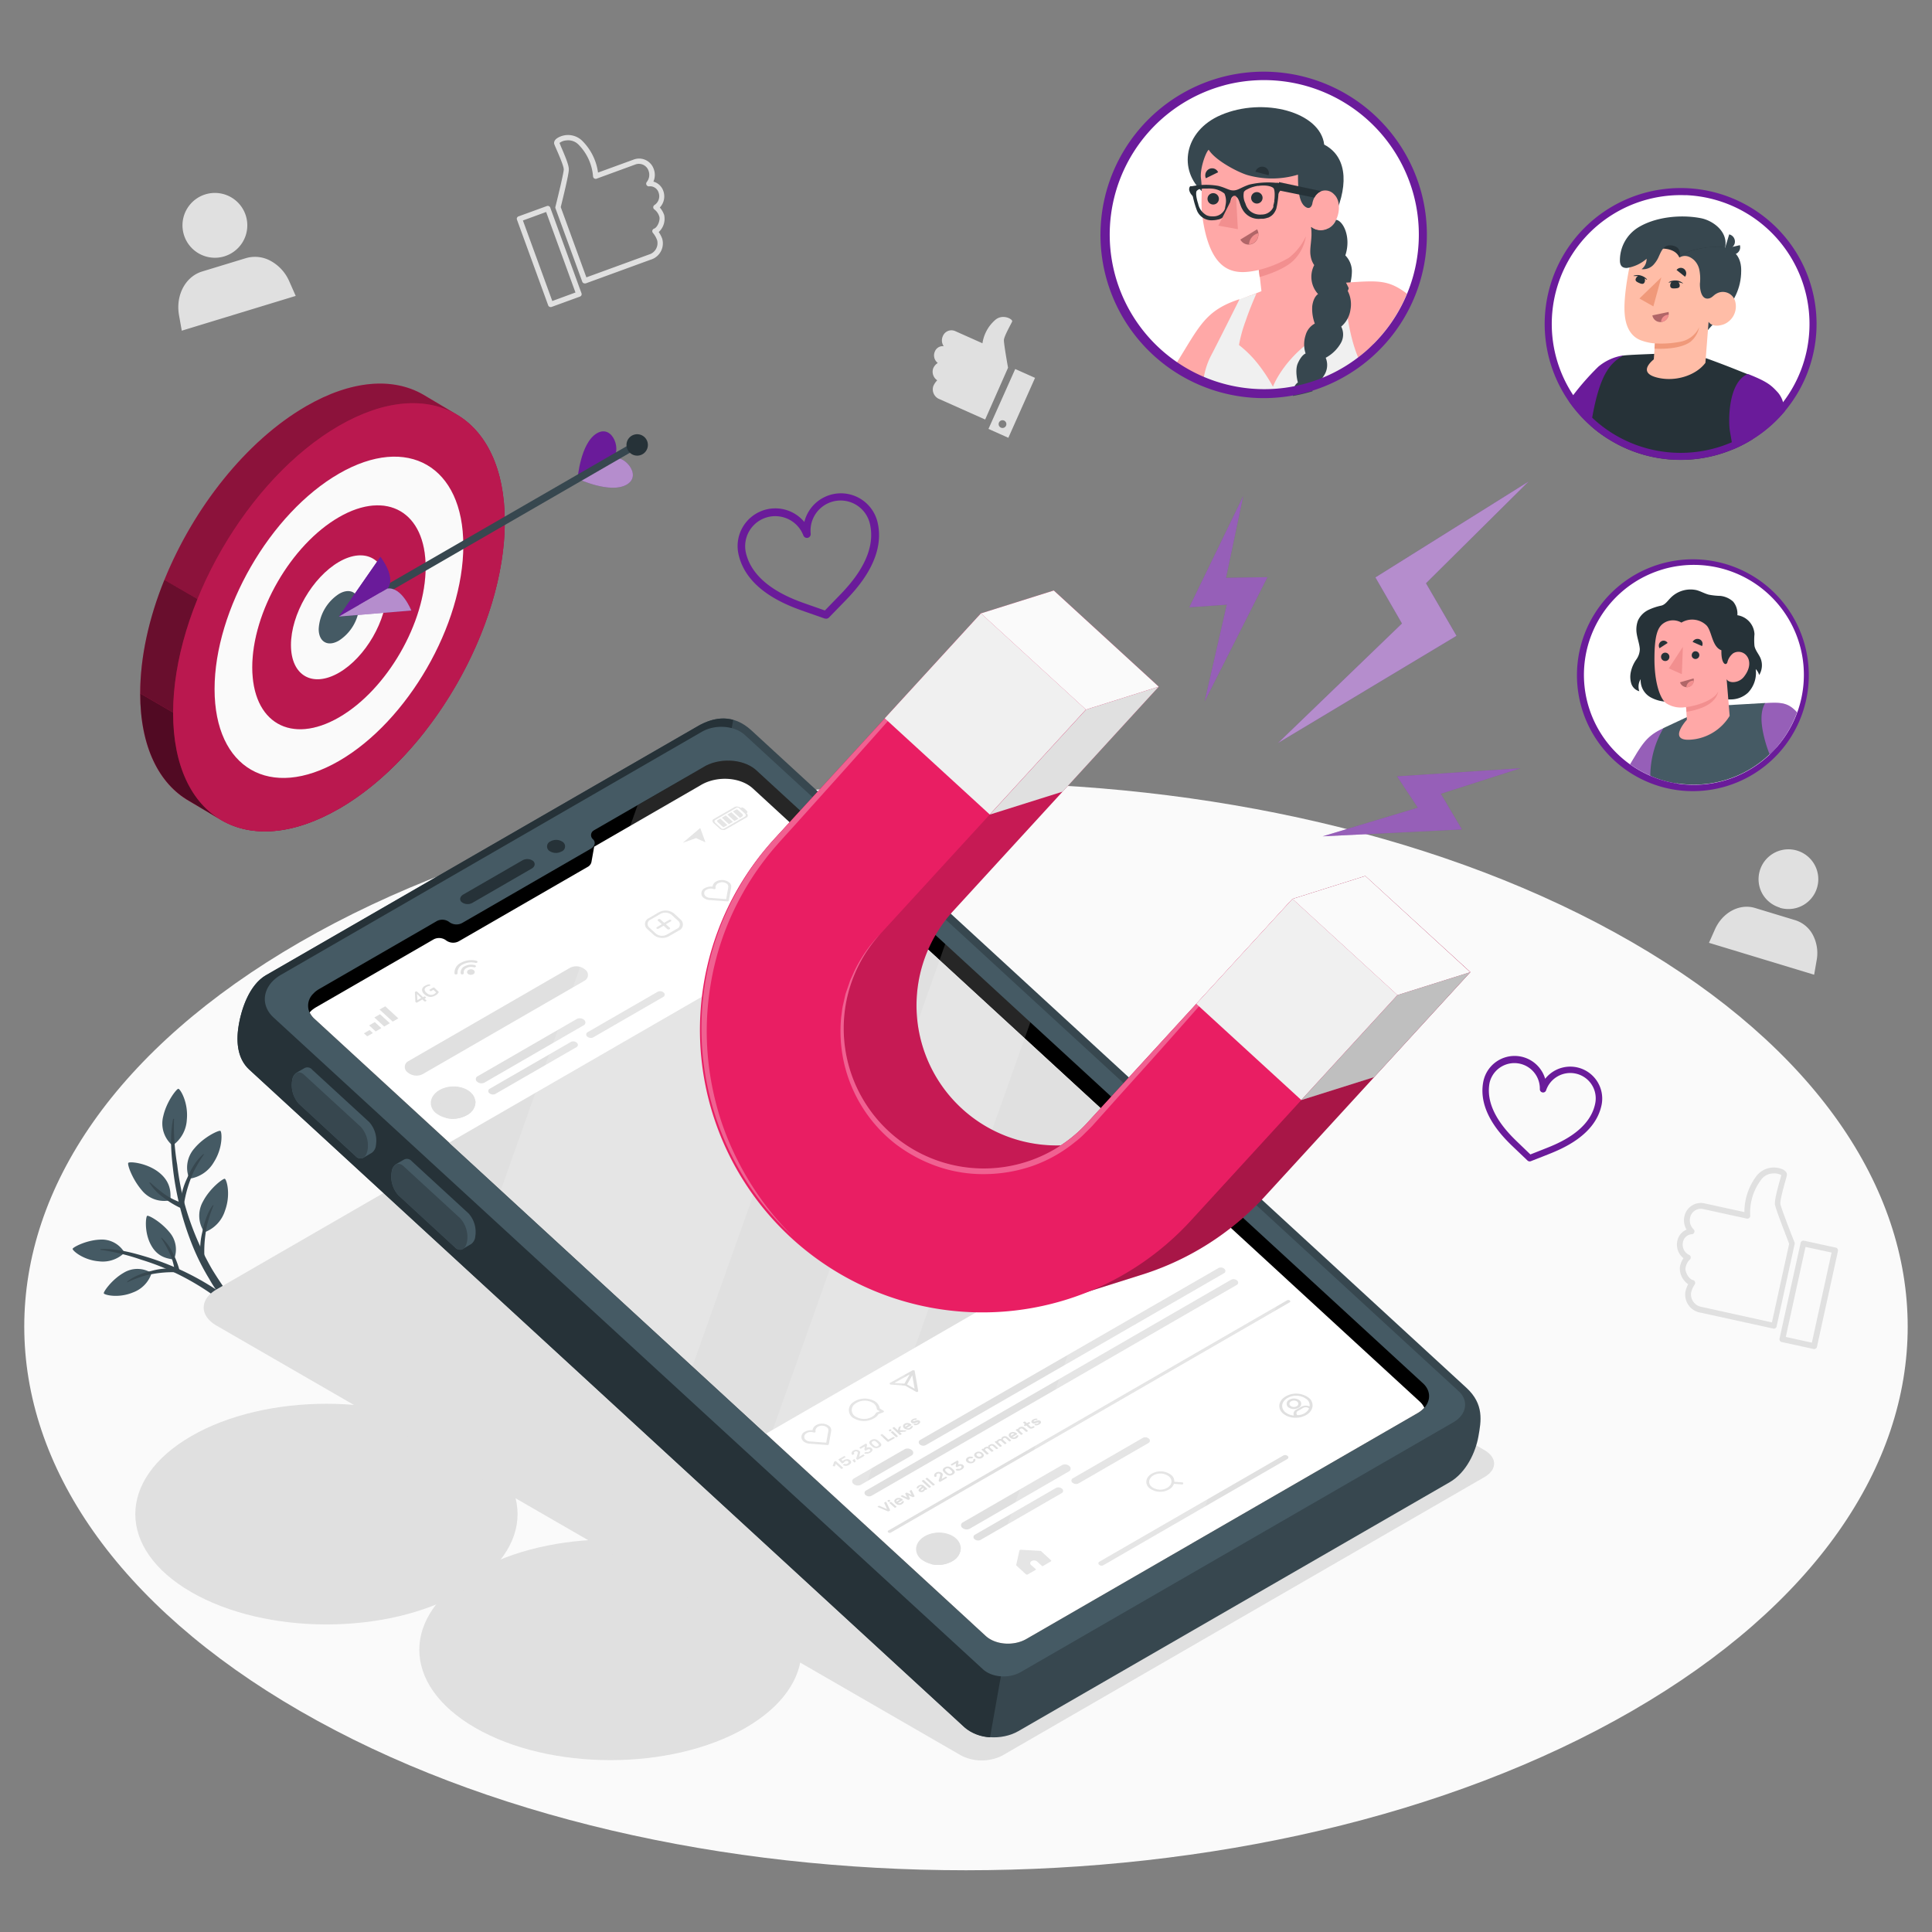 <svg xmlns="http://www.w3.org/2000/svg" width="196" height="196" fill="none"><rect width="100%" height="100%" fill="#808080" stroke="none"/><path fill="#FAFAFA" d="M30.443 95.573c-37.31 21.541-37.307 56.468 0 78.009 37.306 21.54 97.8 21.54 135.11 0 37.311-21.541 37.307-56.448 0-78.008-37.306-21.56-97.8-21.54-135.11 0Z"/><path fill="#455A64" d="M12.634 127.082a2.66 2.66 0 0 0-2.52-1.321c-1.384.063-2.693.765-2.744.926-.051.16 1.054 1.148 2.673 1.274a3.131 3.131 0 0 0 2.591-.879ZM15.382 129.152a2.67 2.67 0 0 0-2.838-.027c-1.203.69-2.046 1.913-2.015 2.077.031.165 1.466.537 2.964-.086a3.108 3.108 0 0 0 1.89-1.964ZM17.64 127.792a2.674 2.674 0 0 0-.466-2.807c-.886-1.066-2.086-1.705-2.239-1.642-.153.063-.321 1.693.392 2.975.745 1.38 1.921 1.36 2.313 1.474Z"/><path fill="#37474F" d="M26.656 135.389a10.99 10.99 0 0 0-2.462-2.815 21.217 21.217 0 0 0-2.79-2.081 27.313 27.313 0 0 0-6.586-2.995c-1.47-.443-3.054-.855-4.598-.784-.036 0-.048.082 0 .086a21.69 21.69 0 0 1 4.096.992c1.208.369 2.388.828 3.528 1.372a26.222 26.222 0 0 1 5.41 3.481 37.578 37.578 0 0 1 3.018 2.999.234.234 0 0 0 .296.029.233.233 0 0 0 .088-.284Z"/><path fill="#37474F" d="M18.181 128.764a8.63 8.63 0 0 0-.702-1.756 4.858 4.858 0 0 0-1.074-1.439c-.066-.055-.039.071 0 .114.288.454.55.924.784 1.407a6.11 6.11 0 0 1 .502 1.631.396.396 0 0 0 .314.306.2.2 0 0 0 .085-.028.192.192 0 0 0 .065-.062.2.2 0 0 0 .026-.173Z"/><path fill="#37474F" d="M17.95 128.717a6.93 6.93 0 0 0-2.611.224 7.321 7.321 0 0 0-1.149.356 4.61 4.61 0 0 0-1.254.698s-.07.118-.04.102a12.32 12.32 0 0 1 1.294-.521c.4-.143.812-.249 1.231-.318.83-.156 1.676-.219 2.52-.188.193.004.158-.329.009-.353Z"/><path fill="#455A64" d="M17.507 116.212a2.924 2.924 0 0 1-.945-2.975c.333-1.486 1.345-2.764 1.525-2.779.18-.016 1.039 1.36.866 3.136a3.42 3.42 0 0 1-1.446 2.618ZM19.208 119.58a2.93 2.93 0 0 1 .514-3.078c.976-1.176 2.461-1.846 2.63-1.779.168.066.302 1.685-.663 3.187a3.414 3.414 0 0 1-2.48 1.67ZM17.299 121.759a2.914 2.914 0 0 1-2.94-1.039c-.984-1.176-1.447-2.579-1.349-2.744.098-.164 1.89-.019 3.136.98 1.369 1.098 1.125 2.364 1.153 2.803Z"/><path fill="#37474F" d="M23.806 132.959a12.05 12.05 0 0 1-2.572-3.207 22.993 22.993 0 0 1-1.716-3.414 29.938 29.938 0 0 1-1.96-7.691c-.196-1.67-.338-3.462 0-5.12 0-.035.098-.035.098 0a23.439 23.439 0 0 0 .321 4.634c.159 1.377.421 2.742.784 4.08a28.63 28.63 0 0 0 2.744 6.511 40.768 40.768 0 0 0 2.662 3.838.263.263 0 0 1 .077.182.255.255 0 0 1-.156.239.24.24 0 0 1-.099.021.277.277 0 0 1-.099-.018.277.277 0 0 1-.084-.055Z"/><path fill="#37474F" d="M18.267 122.527a9.411 9.411 0 0 1-1.756-1.089 5.233 5.233 0 0 1-1.348-1.439c-.047-.078.082-.027.125 0 .436.402.894.779 1.372 1.129a6.784 6.784 0 0 0 1.666.855.413.413 0 0 1 .267.392.222.222 0 0 1-.123.161.212.212 0 0 1-.103.02.21.21 0 0 1-.1-.029Z"/><path fill="#37474F" d="M18.26 122.273c.068-.965.319-1.909.74-2.78.172-.406.373-.799.604-1.176.268-.45.602-.857.992-1.207 0 0 .137-.051.117-.02-.294.416-.565.848-.811 1.294-.23.404-.422.828-.576 1.266a12.35 12.35 0 0 0-.686 2.689c-.028.2-.385.098-.38-.066Z"/><path fill="#455A64" d="M20.74 125.013a2.936 2.936 0 0 1-.14-3.136c.71-1.349 2.018-2.321 2.199-2.29.18.032.65 1.568.02 3.254a3.417 3.417 0 0 1-2.078 2.172Z"/><path fill="#37474F" d="M20.384 127.843a7.445 7.445 0 0 1 .145-2.869c.08-.433.194-.859.341-1.274.16-.497.392-.968.69-1.396 0 0 .126-.078.11-.043-.194.472-.362.955-.502 1.446-.14.444-.24.899-.302 1.361a12.46 12.46 0 0 0-.11 2.771c.02.196-.372.169-.372.004Z"/><path fill="#E0E0E0" d="M48.216 159.454c-7.57 4.371-7.57 11.462 0 15.833s19.85 4.371 27.42 0 7.574-11.462 0-15.833c-7.573-4.371-19.858-4.371-27.42 0Z"/><path fill="#E0E0E0" d="M19.408 145.691c-7.574 4.371-7.574 11.458 0 15.829 7.573 4.37 19.847 4.374 27.42 0 7.574-4.375 7.57-11.458 0-15.829s-19.85-4.375-27.42 0Z"/><path fill="#E0E0E0" d="M150.602 147.118 74.507 103.19a5.221 5.221 0 0 0-4.704 0l-47.816 27.609c-1.76 1.015-1.764 2.681 0 3.696l75.53 43.606a4.617 4.617 0 0 0 4.164 0l48.921-28.255c1.298-.753 1.298-1.976 0-2.728Z"/><path fill="#37474F" d="m76.22 74.088 72.548 66.703c1.819 1.674 1.49 3.398 1.215 4.943-.274 1.544-1.207 3.653-2.916 4.637l-43.744 25.245c-1.705.984-4.159.804-5.488-.392l-72.54-66.707c-1.316-1.211-1.332-3.077-1.058-4.625.275-1.549 1.05-3.967 2.744-4.955l43.76-25.241c1.704-1 3.641-1.29 5.48.392Z"/><path fill="#263238" d="M73.841 76.072 28.86 102.038l72.865 66.969-1.286 7.24a4.312 4.312 0 0 1-2.595-1.023l-72.547-66.707c-1.317-1.211-1.333-3.077-1.059-4.625.275-1.549 1.05-3.967 2.744-4.955l43.76-25.24c1.066-.616 2.332-1.032 3.641-.66l-.04.224-.5 2.81Z"/><path fill="#455A64" d="M147.992 141.147 75.566 74.562c-1.047-.96-3.007-1.105-4.36-.325L28.51 98.89c-1.838 1.058-2.183 2.995-.784 4.312l71.99 66.142c.922.847 2.651.972 3.846.282l43.865-25.327c1.357-.768 1.607-2.191.565-3.152ZM47.55 123.115a2.816 2.816 0 0 1 .666 2.325 1.053 1.053 0 0 1-.435.784c-.149.078-.702.412-.855.498a.642.642 0 0 1-.76-.173l-5.755-5.303a2.827 2.827 0 0 1-.678-2.352 1.09 1.09 0 0 1 .392-.753c.153-.098.73-.427.882-.514a.635.635 0 0 1 .76.169l5.783 5.319Z"/><path fill="#37474F" d="m46.7 123.605-5.767-5.303c-.518-.475-1.055-.204-1.2.607a2.83 2.83 0 0 0 .678 2.352l5.767 5.3c.521.478 1.058.208 1.203-.604a2.833 2.833 0 0 0-.682-2.352Z"/><path fill="#455A64" d="M37.456 113.833a2.838 2.838 0 0 1 .682 2.352 1.062 1.062 0 0 1-.44.784c-.144.078-.701.411-.854.498a.642.642 0 0 1-.76-.173l-5.767-5.327a2.84 2.84 0 0 1-.678-2.352 1.076 1.076 0 0 1 .392-.753c.15-.098.73-.431.878-.513a.628.628 0 0 1 .76.168l5.787 5.316Z"/><path fill="#37474F" d="m36.609 114.327-5.77-5.304c-.518-.474-1.055-.204-1.2.608a2.834 2.834 0 0 0 .678 2.352l5.767 5.299c.521.479 1.058.208 1.203-.603a2.835 2.835 0 0 0-.678-2.352Z"/><path fill="#000" d="m76.734 78.153 67.628 62.183c.999.917.76 2.274-.529 3.018l-39.69 22.909c-1.29.753-3.136.615-4.152-.306l-68.114-62.622a1.69 1.69 0 0 1-.618-1.251 1.688 1.688 0 0 1 .536-1.289c.059-.059.11-.118.173-.173.139-.113.287-.215.443-.305l11.164-6.445.721-.42a1.177 1.177 0 0 1 1.29.095 1.215 1.215 0 0 0 1.34.067l13.01-7.511c.424-.247.526-.678.216-.965a.548.548 0 0 1 .09-.893l.075-.047 10.921-6.3.231-.137c1.639-.929 4.003-.768 5.265.392Z"/><path fill="#fff" d="M45.26 95.405a1.176 1.176 0 0 0-1.29-.094l-.725.42-11.164 6.444a3.455 3.455 0 0 0-.443.309c-.063.055-.117.114-.176.173l-.047.059c.112.235.269.445.462.619l68.114 62.622c1 .921 2.862 1.059 4.152.306l39.69-22.913c.247-.142.471-.324.662-.537a1.954 1.954 0 0 0-.463-.623L76.401 80.011c-1.259-1.176-3.622-1.333-5.257-.392l-.231.137-10.635 6.139s-.247 1.407-.279 1.568a.744.744 0 0 1-.392.49l-13.01 7.51a1.209 1.209 0 0 1-1.337-.058Z"/><path fill="#263238" d="m47.017 90.736 5.962-3.442a1.008 1.008 0 0 1 1.113.055c.255.24.177.596-.18.784L47.95 91.58a.999.999 0 0 1-1.11-.059c-.259-.22-.192-.576.176-.784ZM55.852 85.354a1.175 1.175 0 0 1 1.286.094.552.552 0 0 1-.169.933 1.176 1.176 0 0 1-1.285-.094.557.557 0 0 1 .168-.933Z"/><path fill="#E0E0E0" d="M43.073 101.583a.157.157 0 0 1-.055-.027l-.172-.161-.537.313a.063.063 0 0 1-.042.015.063.063 0 0 1-.04-.015l-.063-.054-.028-.032v-.039l-.043-.898a.05.05 0 0 1 0-.035.052.052 0 0 1 .031-.027l.075-.044a.084.084 0 0 1 .063 0 .108.108 0 0 1 .058.028l.6.557.122-.071a.085.085 0 0 1 .058 0c.022.004.041.015.055.031l.043.04c.014.01.022.026.024.043 0 0 0 .023-.035.039l-.118.066.173.161s.027.032.023.043c-.004.012 0 .028-.04.04l-.09.05a.086.086 0 0 1-.062-.023Zm-.337-.345-.431-.392.039.619.392-.227ZM43.61 101.136a1 1 0 0 1-.556-.274.582.582 0 0 1-.24-.459.512.512 0 0 1 .306-.392.963.963 0 0 1 .235-.106.713.713 0 0 1 .228-.04.035.035 0 0 1 .035 0v.02l.027.099v.023h-.027a.743.743 0 0 0-.333.106.354.354 0 0 0-.208.266.45.45 0 0 0 .184.334.72.72 0 0 0 .392.211.604.604 0 0 0 .392-.078.823.823 0 0 0 .122-.086.31.31 0 0 0 .078-.087l-.278-.258-.227.129a.085.085 0 0 1-.06 0 .098.098 0 0 1-.054-.031l-.04-.036a.055.055 0 0 1-.018-.018.066.066 0 0 1-.009-.025s0-.027.035-.039l.361-.208a.095.095 0 0 1 .07 0 .13.13 0 0 1 .064.036l.392.368a.074.074 0 0 1 .027.035v.032a.73.73 0 0 1-.337.325.935.935 0 0 1-.56.153ZM48.083 98.44a.235.235 0 0 1-.07.391.494.494 0 0 1-.553-.04.239.239 0 0 1 .07-.391.494.494 0 0 1 .553.04Z"/><path fill="#E0E0E0" d="M47.134 98.031a.682.682 0 0 0-.392.73.145.145 0 0 0 .153.094c.094 0 .169-.067.153-.134a.47.47 0 0 1 .274-.513.961.961 0 0 1 .75-.079.172.172 0 0 0 .21-.078c0-.051-.019-.106-.085-.13a1.408 1.408 0 0 0-1.063.11Z"/><path fill="#E0E0E0" d="M46.75 97.679a1.122 1.122 0 0 0-.643 1.078.138.138 0 0 0 .153.102c.094 0 .165-.06.157-.126a.917.917 0 0 1 .521-.882 1.83 1.83 0 0 1 1.302-.168.173.173 0 0 0 .204-.083c0-.055-.028-.113-.102-.13a2.207 2.207 0 0 0-1.592.209ZM37.252 105.134l-.333-.305.576-.334.333.31-.576.329ZM38.114 104.637l-.666-.612.576-.333.663.611-.573.334ZM38.977 104.139l-1-.918.576-.329.996.914-.572.333ZM39.84 103.641l-1.334-1.223.577-.329 1.328 1.223-.572.329ZM74.84 81.834a.44.44 0 0 0-.309.035l-2.148 1.235c-.141.082-.137.247 0 .392l.608.553c.086.08.194.131.31.149.05.005.101.005.152 0a.322.322 0 0 0 .157-.047l2.152-1.235c.137-.082.133-.247 0-.392l-.604-.553a.65.65 0 0 0-.317-.137Zm-1.536 2.262a.262.262 0 0 1-.133-.07l-.604-.553c-.106-.099-.11-.232 0-.29l2.148-1.235a.205.205 0 0 1 .083-.028h.047c.05.01.097.034.133.07l.604.557c.106.094.11.228 0 .287l-2.148 1.238a.219.219 0 0 1-.13.024Z"/><path fill="#E0E0E0" d="m73.073 83.045.717.659-.34.192a.118.118 0 0 1-.103 0l-.533-.49c-.074-.07-.074-.169 0-.212l.259-.149ZM73.234 82.955l.4-.231.717.654-.404.232-.713-.655ZM73.794 82.634l.4-.232.717.659-.403.231-.714-.658ZM74.802 82.12l.517.474c.094.09.051.204-.114.298l-.137.079-.713-.651.317-.184a.152.152 0 0 1 .13-.016ZM75.237 81.928c.059-.035.208.028.333.141l.11.106c.125.114.18.235.121.274l-.102.067-.568-.525.106-.063ZM69.274 85.5l1.764-1.502.53 1.45-.957-.423-1.337.474ZM67.875 93.331l-.498.287-.392-.353a.184.184 0 0 0-.204 0 .09.09 0 0 0-.027.149l.392.349-.498.29a.09.09 0 0 0-.054.067.09.09 0 0 0 .027.082.196.196 0 0 0 .207 0l.494-.29.392.352a.176.176 0 0 0 .204 0 .088.088 0 0 0 .058-.066.087.087 0 0 0-.03-.083l-.392-.352.493-.287a.087.087 0 0 0 .058-.066.085.085 0 0 0-.03-.083.192.192 0 0 0-.2.004Zm-1.031-.784-.988.584a.658.658 0 0 0-.196 1.11l.678.623a1.383 1.383 0 0 0 1.53.114l.99-.573a.662.662 0 0 0 .2-1.109l-.681-.627a1.376 1.376 0 0 0-1.533-.114v-.008Zm1.96.874a.48.48 0 0 1-.145.812l-.996.572a1.004 1.004 0 0 1-1.117-.082l-.678-.623a.481.481 0 0 1 .145-.812l.992-.576a1.011 1.011 0 0 1 1.117.086l.682.623ZM72.657 89.427a.698.698 0 0 0-.364.47.185.185 0 0 0 0 .047h-.067a1.23 1.23 0 0 0-.706.15.576.576 0 0 0-.168.968c.187.154.42.241.662.247l1.764.133a.177.177 0 0 0 .11-.024.098.098 0 0 0 .055-.07l.231-1.306a.53.53 0 0 0-.184-.505 1.207 1.207 0 0 0-1.333-.11Zm1.223.58v.031l-.211 1.177-1.62-.126h-.035a.71.71 0 0 1-.435-.172.393.393 0 0 1 .118-.667.823.823 0 0 1 .486-.102c.07.003.138.016.204.04.05.02.106.02.157 0a.098.098 0 0 0 .05-.11.297.297 0 0 1 0-.145.493.493 0 0 1 .252-.326.834.834 0 0 1 .92.07.365.365 0 0 1 .114.33ZM78.87 86.805l-.066.246a.185.185 0 0 1-.2.11h-.392c-.114 0-.208.063-.2.145l.04.502c0 .063.132.067.148 0l.063-.227a.188.188 0 0 1 .196-.11l.42.02c.117 0 .211-.067.2-.15l-.08-.52c.009-.08-.113-.08-.128-.016Zm-1.297-.393c-.686.392-.815 1.114-.286 1.6.29.25.656.395 1.039.412l.294.27c.035.029.08.043.125.04a.23.23 0 0 0 .078-.024s.032-.02.04-.036l.255-.337a2.09 2.09 0 0 0 .392-.16c.685-.393.81-1.114.282-1.604a1.984 1.984 0 0 0-2.219-.168v.007Zm1.74 1.6a1.407 1.407 0 0 1-.36.145.133.133 0 0 0-.09.074l-.15.204-.164-.153a.15.15 0 0 0-.125-.066 1.43 1.43 0 0 1-.906-.337c-.431-.392-.325-.98.231-1.306a1.62 1.62 0 0 1 1.796.137c.423.389.329.973-.231 1.294v.008ZM105.566 157.337l-2.003-.114a.139.139 0 0 0-.087.017.133.133 0 0 0-.058.066l-.322 1.454a.082.082 0 0 0 .006.038.083.083 0 0 0 .022.033l.964.886a.166.166 0 0 0 .188 0l.843-.487-.529-.47a.238.238 0 0 1-.065-.098.245.245 0 0 1-.008-.117.233.233 0 0 1 .143-.177.493.493 0 0 1 .549.039l.541.494.843-.486a.086.086 0 0 0 .033-.023.079.079 0 0 0 .013-.077.069.069 0 0 0-.023-.033l-.964-.886a.134.134 0 0 0-.086-.059ZM118.847 149.654a1.807 1.807 0 0 0-.977-.379 1.81 1.81 0 0 0-1.023.23c-.623.357-.737 1.011-.258 1.45a1.802 1.802 0 0 0 2.003.149c.231-.123.41-.326.502-.572l.819.063a.121.121 0 0 0 .129-.075v-.043c0-.047-.039-.09-.102-.094l-.811-.059a.814.814 0 0 0-.282-.67Zm-.436 1.286a1.437 1.437 0 0 1-1.591-.118c-.392-.349-.29-.87.208-1.156a1.436 1.436 0 0 1 1.568.121c.403.349.309.866-.185 1.153ZM130.442 141.657c-.737.423-.874 1.196-.306 1.721.369.309.841.468 1.321.447h.079c.341-.009.675-.102.972-.271a1.29 1.29 0 0 0 .584-.631l.02-.051a.964.964 0 0 0-.298-1.035 2.14 2.14 0 0 0-2.372-.18Zm2.313 1.325-.032.047c-.023.035-.05.067-.078.102l-.023.027a1.368 1.368 0 0 1-.463.31h-.02l-.168.063h-.051l-.149.031H131.606a.263.263 0 0 1-.07-.109.269.269 0 0 1-.008-.129.253.253 0 0 1 .161-.193l.509-.294a.547.547 0 0 1 .596.039c-.02.063-.027.086-.039.106Zm.102-.302a.973.973 0 0 0-.843.035l-.51.294a.454.454 0 0 0-.239.592 1.536 1.536 0 0 1-.897-.356c-.471-.435-.357-1.074.254-1.423a1.764 1.764 0 0 1 1.96.145.782.782 0 0 1 .275.721v-.008Zm-2.043-.686a.457.457 0 0 0-.259.568.45.45 0 0 0 .126.189.95.95 0 0 0 1.039.078.446.446 0 0 0 .278-.341.444.444 0 0 0-.145-.415.949.949 0 0 0-1.039-.079Zm.726.671a.574.574 0 0 1-.628-.048.27.27 0 0 1 .079-.458.576.576 0 0 1 .631.047.27.27 0 0 1 .086.252.275.275 0 0 1-.168.207ZM84.037 146.573a.244.244 0 0 1-.11.023l-1.764-.137a1.057 1.057 0 0 1-.662-.247.574.574 0 0 1 .168-.968 1.23 1.23 0 0 1 .706-.149h.063v-.043a.712.712 0 0 1 .364-.471 1.202 1.202 0 0 1 1.33.098.54.54 0 0 1 .187.51l-.23 1.301a.131.131 0 0 1-.052.083Zm-2.191-1.176a.393.393 0 0 0-.232.504.391.391 0 0 0 .118.166c.12.105.272.164.431.169h.04l1.618.121.212-1.176v-.027a.358.358 0 0 0-.13-.345.833.833 0 0 0-.916-.071.462.462 0 0 0-.251.322.393.393 0 0 0 0 .149.084.084 0 0 1-.047.105.212.212 0 0 1-.157 0 .906.906 0 0 0-.694.063l.008.02ZM89.588 143.284l-.47.176c-.061.102-.138.194-.228.271a2.013 2.013 0 0 1-2.215.18.936.936 0 0 1-.192-1.599 2.032 2.032 0 0 1 2.219-.181 1.055 1.055 0 0 1 .549.761l.368.215a.11.11 0 0 1 .039.04.106.106 0 0 1 .012.055.094.094 0 0 1-.035.054.128.128 0 0 1-.047.028Zm-.627-.325a.837.837 0 0 0-.447-.663 1.641 1.641 0 0 0-1.803.149.759.759 0 0 0 .152 1.301 1.64 1.64 0 0 0 1.804-.145.941.941 0 0 0 .203-.258.132.132 0 0 1 .046-.043.143.143 0 0 1 .06-.02l.282-.106-.207-.125a.12.12 0 0 1-.09-.09ZM92.696 139.015a.186.186 0 0 0-.066 0 .124.124 0 0 0-.047 0l-2.266 1.262a.098.098 0 0 0-.055.114.146.146 0 0 0 .126.074l1.446.11 1.102.623a.187.187 0 0 0 .16 0 .1.1 0 0 0 .055-.101l-.357-2.015a.167.167 0 0 0 0-.036.139.139 0 0 0-.098-.031Zm-1.96 1.282 1.549-.863-.53.937-1.019-.074Zm2.05.588-.764-.435.525-.925.24 1.36ZM119.913 123.088l-1.819 1.051a.114.114 0 0 0-.049.035.11.11 0 0 0-.026.054.114.114 0 0 0 .04.11l1.568 1.455a.244.244 0 0 0 .274.019.131.131 0 0 0 .075-.09l.215-.999 1.392.07a.214.214 0 0 0 .103-.014.213.213 0 0 0 .109-.095.099.099 0 0 0 0-.083.104.104 0 0 0-.024-.035l-1.568-1.458a.241.241 0 0 0-.142-.057.241.241 0 0 0-.148.037Zm1.274 1.399-1.125-.058a.251.251 0 0 0-.137.031.154.154 0 0 0-.047.037.16.16 0 0 0-.028.053l-.176.812-1.176-1.094 1.509-.87 1.18 1.089ZM120.626 120.669l-42.931 24.787-32.129-29.534 42.932-24.786 32.128 29.533ZM130.603 148.015l-18.675 10.78a.387.387 0 0 1-.419-.051.176.176 0 0 1-.077-.161.185.185 0 0 1 .03-.088.184.184 0 0 1 .07-.06l18.675-10.784a.39.39 0 0 1 .419.055.176.176 0 0 1 .077.161.185.185 0 0 1-.03.088.184.184 0 0 1-.07.06ZM92.469 147.666l-5.143 2.968a.675.675 0 0 1-.74-.094.322.322 0 0 1 .042-.549l5.143-2.967a.665.665 0 0 1 .741.094.319.319 0 0 1 .08.441.32.32 0 0 1-.123.107ZM124.174 129.168l-30.258 17.44a.547.547 0 0 1-.604-.074.267.267 0 0 1-.108-.234.258.258 0 0 1 .143-.213l30.259-17.44a.539.539 0 0 1 .603.078.262.262 0 0 1 .062.355.265.265 0 0 1-.097.088ZM125.464 130.356l-37.048 21.391a.54.54 0 0 1-.604-.078.268.268 0 0 1-.108-.234.264.264 0 0 1 .143-.213l37.048-21.392a.541.541 0 0 1 .604.079.268.268 0 0 1 .108.233.272.272 0 0 1-.044.126.27.27 0 0 1-.099.088ZM84.511 148.729h-.027a.024.024 0 0 1-.004-.014c0-.005.001-.01.004-.014l.121-.352v-.028a.033.033 0 0 1 .008-.012.028.028 0 0 1 .012-.007l.11-.067h.07l.718.658v.024a.029.029 0 0 1 .002.012c0 .004 0 .008-.002.011l-.118.071h-.035a.07.07 0 0 1-.035 0l-.55-.502-.078.232a.064.064 0 0 1-.01.012.036.036 0 0 1-.013.007.066.066 0 0 1-.04 0l-.133-.031ZM85.064 148.086v-.028a.055.055 0 0 1 .02-.023l.54-.31a.052.052 0 0 1 .018-.004c.007 0 .013.002.018.004a.041.041 0 0 1 .031 0l.083.071a.03.03 0 0 1 0 .027s0 .02-.02.024l-.392.235.126.137a.427.427 0 0 1 .125-.094.616.616 0 0 1 .165-.07.601.601 0 0 1 .168-.024.437.437 0 0 1 .298.11.39.39 0 0 1 .094.129.229.229 0 0 1 0 .126.304.304 0 0 1-.07.113.694.694 0 0 1-.134.098c-.06.033-.123.06-.188.083a.654.654 0 0 1-.164.023.75.75 0 0 1-.142-.023.334.334 0 0 1-.11-.063.037.037 0 0 1 0-.024.07.07 0 0 1 .02-.027l.118-.067h.07c.02.014.043.022.067.024h.043l.067-.02.066-.035a.19.19 0 0 0 .099-.106.113.113 0 0 0-.004-.065.12.12 0 0 0-.04-.053.196.196 0 0 0-.133-.047.323.323 0 0 0-.231.091l-.032.031v.027a.085.085 0 0 1-.027.024l-.133.078h-.036a.042.042 0 0 1-.015.004.043.043 0 0 1-.016-.004l-.349-.372ZM86.503 148.176a.066.066 0 0 1 0-.039.048.048 0 0 1 .01-.022.043.043 0 0 1 .021-.013l.125-.075a.033.033 0 0 1 .028 0h.027l.09.224a.103.103 0 0 1 0 .035s0 .023-.027.035l-.067.035a.034.034 0 0 1-.013.004.034.034 0 0 1-.014-.004.033.033 0 0 1-.027 0l-.153-.18ZM87.024 147.419a.099.099 0 0 0 0-.082.187.187 0 0 0-.039-.051.169.169 0 0 0-.114-.051.237.237 0 0 0-.149.039c-.054.032-.082.063-.086.095a.167.167 0 0 0 .024.101.024.024 0 0 1 0 .028s0 .019-.02.023l-.114.067h-.035a.043.043 0 0 1-.016.004.043.043 0 0 1-.015-.004.22.22 0 0 1-.063-.219.287.287 0 0 1 .059-.114.383.383 0 0 1 .121-.098.562.562 0 0 1 .18-.071.53.53 0 0 1 .17 0 .431.431 0 0 1 .14.036c.04.016.077.038.11.066l.047.051a.185.185 0 0 1 .031.059.224.224 0 0 1 0 .074.328.328 0 0 1-.02.098l-.078.33.392-.232a.053.053 0 0 1 .036 0 .056.056 0 0 1 .031 0l.079.075a.029.029 0 0 1 .002.012c0 .004 0 .008-.002.011v.024l-.67.392a.053.053 0 0 1-.036 0 .043.043 0 0 1-.035 0l-.067-.063a.065.065 0 0 1-.014-.017.055.055 0 0 1-.006-.022v-.031l.157-.53ZM87.808 146.463a.066.066 0 0 1 .04 0 .043.043 0 0 1 .03 0l.079.071a.042.042 0 0 1 0 .027.074.074 0 0 1 0 .031l-.04.279a.704.704 0 0 1 .142-.047.525.525 0 0 1 .137 0 .448.448 0 0 1 .126.027.377.377 0 0 1 .105.067c.035.03.061.069.075.113a.175.175 0 0 1 0 .118.295.295 0 0 1-.075.114.537.537 0 0 1-.137.105.74.74 0 0 1-.196.083.536.536 0 0 1-.168.027.372.372 0 0 1-.142 0 .298.298 0 0 1-.101-.047v-.027a.052.052 0 0 1 .02-.024l.113-.066h.18c.025.002.05.002.075 0l.09-.047a.27.27 0 0 0 .117-.106.087.087 0 0 0-.023-.102.138.138 0 0 0-.125-.035.462.462 0 0 0-.165.062l-.118.071h-.07l-.079-.071a.033.033 0 0 1 0-.027V147l.04-.267-.392.228a.07.07 0 0 1-.036 0 .053.053 0 0 1-.035 0l-.079-.075v-.023a.026.026 0 0 1-.003-.012c0-.004.001-.008.004-.012l.611-.376ZM89.082 146.149l.047.044.055.047.05.047.044.043a.44.44 0 0 1 .094.125.218.218 0 0 1 .031.126.24.24 0 0 1-.054.125.53.53 0 0 1-.157.125.81.81 0 0 1-.2.083.605.605 0 0 1-.341-.047.918.918 0 0 1-.145-.098.993.993 0 0 1-.098-.086l-.094-.091a.55.55 0 0 1-.094-.125.207.207 0 0 1-.032-.126.255.255 0 0 1 .051-.129.487.487 0 0 1 .157-.125.604.604 0 0 1 .2-.079.497.497 0 0 1 .18 0c.057.007.111.024.161.051.052.024.1.054.145.09Zm-.392.51c.05.042.11.071.172.086a.267.267 0 0 0 .189-.043c.066-.039.102-.078.098-.121a.209.209 0 0 0-.075-.142l-.09-.09-.094-.082a.417.417 0 0 0-.172-.086.267.267 0 0 0-.189.043c-.066.039-.102.078-.098.121.006.056.031.107.07.145l.095.087.094.082ZM90.623 145.781h.035a.082.082 0 0 1 .031 0l.079.07a.039.039 0 0 1 .002.014c0 .005 0 .01-.002.014a.045.045 0 0 1-.02.023l-.631.365h-.067l-.717-.659v-.023a.03.03 0 0 1-.003-.014c0-.005 0-.009.003-.014l.118-.066h.035a.056.056 0 0 1 .031 0l.612.556.494-.266ZM90.293 145.001h.036a.042.042 0 0 1 .031 0l.086.082a.037.037 0 0 1 0 .024v.023l-.125.075a.053.053 0 0 1-.035 0 .043.043 0 0 1-.032 0l-.086-.079a.033.033 0 0 1 0-.027.052.052 0 0 1 .02-.024l.105-.074Zm.784.678a.024.024 0 0 1 .005.014.021.021 0 0 1-.004.013v.024l-.11.063a.07.07 0 0 1-.035 0 .053.053 0 0 1-.036 0l-.517-.479v-.023c0-.006.002-.011.005-.015a.022.022 0 0 1 .014-.009l.11-.066a.053.053 0 0 1 .035 0 .042.042 0 0 1 .032 0l.502.478ZM91.278 145.283l.188.173a.033.033 0 0 1 0 .027.052.052 0 0 1-.02.024l-.11.062a.053.053 0 0 1-.035 0 .043.043 0 0 1-.031 0l-.718-.674a.024.024 0 0 1-.004-.014c0-.005.001-.009.004-.013v-.024l.11-.063h.035a.07.07 0 0 1 .036 0l.349.322.09-.279a.052.052 0 0 1 0-.023l.027-.028.149-.082a.043.043 0 0 1 .031 0 .033.033 0 0 1 .028 0l-.126.392.64.035h.023a.03.03 0 0 1 .002.012.03.03 0 0 1-.002.012v.023l-.141.079a.079.079 0 0 1-.043 0h-.036l-.447.039ZM91.728 144.911a.386.386 0 0 1-.094-.122.253.253 0 0 1-.023-.129.25.25 0 0 1 .046-.122.403.403 0 0 1 .122-.106.566.566 0 0 1 .169-.066.829.829 0 0 1 .172 0 .537.537 0 0 1 .298.129l.047.043a.037.037 0 0 1 0 .028v.023l-.482.279a.16.16 0 0 0 .059.031H92.187l.066-.031a.474.474 0 0 0 .07-.051.138.138 0 0 0 .028-.043v-.028h.028l.133-.098h.035a.07.07 0 0 1 .036 0 .11.11 0 0 1 0 .047.167.167 0 0 1 0 .082.438.438 0 0 1-.188.193.544.544 0 0 1-.165.066.651.651 0 0 1-.341-.047.598.598 0 0 1-.16-.078Zm.184-.357a.154.154 0 0 0-.059.051.093.093 0 0 0-.027.051.096.096 0 0 0 0 .047.116.116 0 0 0 0 .039l.325-.188-.043-.024a.165.165 0 0 0-.062 0 .249.249 0 0 0-.157.04l.023-.016ZM93.135 144.291h-.078l-.078.028-.126.047a.677.677 0 0 1-.133.031.313.313 0 0 1-.106 0 .288.288 0 0 1-.086-.023l-.07-.051a.175.175 0 0 1-.048-.075.133.133 0 0 1 0-.086.239.239 0 0 1 .051-.09.406.406 0 0 1 .11-.086.856.856 0 0 1 .137-.063l.126-.024a.337.337 0 0 1 .11 0 .177.177 0 0 1 .074.036v.023c0 .024 0 .02-.02.024l-.11.066h-.125a.262.262 0 0 0-.07.032.224.224 0 0 0-.067.055v.05H92.696l.079-.023.117-.043a.524.524 0 0 1 .247-.043c.061.005.12.03.165.07a.135.135 0 0 1 .043.071.176.176 0 0 1 0 .09.254.254 0 0 1-.063.094.758.758 0 0 1-.117.094.673.673 0 0 1-.396.086.287.287 0 0 1-.079-.039v-.023a.04.04 0 0 1 0-.028l.114-.062a.066.066 0 0 1 .04 0h.113a.313.313 0 0 0 .082-.036l.04-.027a.088.088 0 0 0 .035-.032.033.033 0 0 0 .014-.013.035.035 0 0 0 .005-.018s.008-.004 0-.012ZM89.992 153.103l-.29-.627v-.023a.051.051 0 0 1 .023-.028l.11-.062a.053.053 0 0 1 .039 0 .042.042 0 0 1 .031 0l.392.827a.076.076 0 0 1 0 .039s0 .019-.027.027l-.114.067h-.043a.076.076 0 0 1-.047 0l-1.027-.443a.035.035 0 0 1 0-.027.054.054 0 0 1 0-.024l.11-.063a.064.064 0 0 1 .043 0h.031l.769.337ZM90.16 152.159h.035a.042.042 0 0 1 .032 0l.086.082a.037.037 0 0 1 0 .024v.023l-.125.075h-.067l-.086-.079a.033.033 0 0 1 0-.027.051.051 0 0 1 0-.024l.125-.074Zm.784.678a.024.024 0 0 1 .005.014.021.021 0 0 1-.005.013.03.03 0 0 1 .003.012.03.03 0 0 1-.003.012l-.11.063a.07.07 0 0 1-.035 0 .053.053 0 0 1-.035 0l-.525-.463v-.023a.026.026 0 0 1-.004-.012c0-.004.002-.008.004-.012l.11-.063a.035.035 0 0 1 .017-.004c.006 0 .012.001.018.004a.043.043 0 0 1 .031 0l.53.459ZM90.846 152.508a.542.542 0 0 1-.094-.122.254.254 0 0 1-.023-.129.25.25 0 0 1 .047-.122.536.536 0 0 1 .294-.172.828.828 0 0 1 .172 0 .537.537 0 0 1 .294.129l.051.043a.034.034 0 0 1 .003.014.034.034 0 0 1-.003.014.02.02 0 0 1 .003.011.02.02 0 0 1-.003.012l-.478.279a.11.11 0 0 0 .059.031.186.186 0 0 0 .066 0c.025.002.05.002.075 0l.066-.031a.474.474 0 0 0 .071-.051.144.144 0 0 0 .027-.044v-.027a.047.047 0 0 1 .024 0l.114-.067a.066.066 0 0 1 .039 0 .083.083 0 0 1 .031 0 .074.074 0 0 1 0 .047.135.135 0 0 1 0 .083.438.438 0 0 1-.188.192.492.492 0 0 1-.165.066.623.623 0 0 1-.34-.047.597.597 0 0 1-.142-.109Zm.188-.357a.136.136 0 0 0-.062.051.094.094 0 0 0-.028.051.194.194 0 0 0 0 .047c.004.014.011.027.02.039l.325-.188-.043-.024a.193.193 0 0 0-.059 0 .31.31 0 0 0-.074 0 .215.215 0 0 0-.079.024ZM92.473 151.649l-.188-.364v-.024c0-.023 0 0 .02-.023l.11-.067h.034a.056.056 0 0 1 .032 0l.294.596a.052.052 0 0 1 0 .023v.024l-.11.066a.066.066 0 0 1-.04 0h-.03l-.436-.192.157.353v.028c0 .007 0 0-.02.023l-.11.063a.036.036 0 0 1-.017.004.036.036 0 0 1-.017-.004h-.032l-.729-.345a.025.025 0 0 1 0-.028v-.023l.11-.063a.086.086 0 0 1 .04 0h.03l.447.216-.18-.373a.023.023 0 0 1-.003-.011l.003-.012a.033.033 0 0 1 0-.024l.11-.062a.053.053 0 0 1 .035 0h.031l.46.219ZM93.034 151.026a.134.134 0 0 1-.024-.063.183.183 0 0 1 0-.078.309.309 0 0 1 .055-.09.618.618 0 0 1 .408-.169.341.341 0 0 1 .137.031.393.393 0 0 1 .125.079l.326.298a.023.023 0 0 1 .004.013c0 .005-.001.01-.004.014l-.02.024-.106.062a.053.053 0 0 1-.039 0 .043.043 0 0 1-.031 0l-.036-.035a.221.221 0 0 1-.031.102.389.389 0 0 1-.125.106.536.536 0 0 1-.122.051.332.332 0 0 1-.118 0 .295.295 0 0 1-.196-.075.126.126 0 0 1-.048-.066.131.131 0 0 1 .001-.083.393.393 0 0 1 .13-.164l.204-.161a.125.125 0 0 0-.047-.032.131.131 0 0 0-.055-.007.273.273 0 0 0-.118.039.132.132 0 0 0-.047.039.15.15 0 0 0-.02.043.029.029 0 0 1 .003.012c0 .004 0 .008-.003.012a.033.033 0 0 1-.02 0l-.132.078a.043.043 0 0 1-.032 0c0 .005-.003.01-.006.013a.023.023 0 0 1-.013.007Zm.552.149a.328.328 0 0 0 .075-.059.15.15 0 0 0 .035-.063.072.072 0 0 0 0-.058.1.1 0 0 0-.031-.051l-.169.137a.194.194 0 0 0-.063.07.046.046 0 0 0-.01.028c0 .01.004.019.01.027.01.005.021.007.032.007.01 0 .021-.002.031-.007a.223.223 0 0 0 .09-.031ZM94.445 150.814a.045.045 0 0 1 0 .028s0 .019-.02.023l-.11.063a.036.036 0 0 1-.017.004.036.036 0 0 1-.018-.004.042.042 0 0 1-.031 0l-.73-.67a.037.037 0 0 1 0-.024s0-.02.02-.023l.11-.067h.07l.726.67ZM94.833 150.595a.022.022 0 0 1 .002.011c0 .005 0 .009-.002.012a.026.026 0 0 1-.006.016.025.025 0 0 1-.014.008l-.11.066h-.066l-.73-.666a.028.028 0 0 1 0-.027.03.03 0 0 1-.002-.012l.003-.012.11-.063a.044.044 0 0 1 .02-.004c.006 0 .013.001.019.004a.042.042 0 0 1 .031 0l.745.667ZM95.385 149.67a.12.12 0 0 0 0-.083.205.205 0 0 0-.039-.055.227.227 0 0 0-.113-.051.262.262 0 0 0-.15.04c-.054.031-.082.062-.086.094a.167.167 0 0 0 .024.102c.003.004.004.01.004.015a.031.031 0 0 1-.004.016v.02l-.114.066a.053.053 0 0 1-.035 0 .042.042 0 0 1-.031 0 .291.291 0 0 1-.063-.106.198.198 0 0 1 0-.117.287.287 0 0 1 .059-.114.432.432 0 0 1 .121-.098.534.534 0 0 1 .18-.07.568.568 0 0 1 .165 0c.05.002.1.014.145.035.04.018.077.042.11.07a.205.205 0 0 1 .047.051.156.156 0 0 1 .031.055.236.236 0 0 1 0 .075.368.368 0 0 1-.02.102l-.078.325.392-.231h.036a.056.056 0 0 1 .031 0l.078.074a.039.039 0 0 1 .003.014.039.039 0 0 1-.003.014.055.055 0 0 1-.02.023l-.67.392h-.07l-.067-.063a.052.052 0 0 1-.02-.035v-.035l.157-.525ZM96.538 148.925l.047.043.05.047.056.047.043.043c.036.038.068.08.094.126a.206.206 0 0 1 .031.125.236.236 0 0 1-.055.125.596.596 0 0 1-.156.126.805.805 0 0 1-.2.082c-.06.01-.12.01-.18 0a.455.455 0 0 1-.161-.051.566.566 0 0 1-.145-.094c-.032-.023-.063-.055-.098-.086a1.037 1.037 0 0 1-.094-.09.456.456 0 0 1-.094-.126.217.217 0 0 1 .02-.254.65.65 0 0 1 .357-.204.456.456 0 0 1 .18 0c.055.007.11.024.16.051.052.023.1.054.145.09Zm-.392.509a.39.39 0 0 0 .172.087.272.272 0 0 0 .189-.043c.066-.04.097-.079.097-.122a.223.223 0 0 0-.074-.145l-.09-.086c-.031-.032-.067-.059-.094-.083a.429.429 0 0 0-.173-.086.272.272 0 0 0-.188.043c-.067.039-.102.079-.098.122a.22.22 0 0 0 .07.141l.09.09.099.082ZM97.094 148.176a.066.066 0 0 1 .04 0 .043.043 0 0 1 .031 0l.078.075a.034.034 0 0 1 0 .027v.027l-.039.279.141-.047a.496.496 0 0 1 .134 0 .414.414 0 0 1 .125.027c.04.016.076.04.106.071.035.029.06.067.075.109a.203.203 0 0 1 0 .118.356.356 0 0 1-.079.114.564.564 0 0 1-.137.106.83.83 0 0 1-.365.113.397.397 0 0 1-.14-.019.348.348 0 0 1-.103-.047.037.037 0 0 1 0-.028v-.023l.114-.067a.043.043 0 0 1 .031 0 .086.086 0 0 1 .04 0h.11a.249.249 0 0 0 .282-.172.088.088 0 0 0 .005-.055.085.085 0 0 0-.029-.047.135.135 0 0 0-.058-.033.139.139 0 0 0-.068-.003.542.542 0 0 0-.164.063l-.118.071h-.039a.083.083 0 0 1-.031 0l-.079-.071a.035.035 0 0 1 0-.027.063.063 0 0 1 0-.028l.036-.266-.392.227a.053.053 0 0 1-.036 0 .041.041 0 0 1-.031 0l-.082-.075v-.023c0-.024 0-.02.02-.024l.623-.372ZM98.27 148.176l.036.035.043.036c.025.017.05.031.078.043h.079c.025.004.05.004.074 0a.203.203 0 0 0 .067-.028.232.232 0 0 0 .055-.035l.031-.039v-.067a.043.043 0 0 1 0-.031.03.03 0 0 1-.003-.014c0-.005.001-.009.003-.014l.11-.062h.067a.12.12 0 0 1 .035.062c.01.031.01.064 0 .094a.252.252 0 0 1-.059.11.46.46 0 0 1-.137.114.58.58 0 0 1-.611-.028l-.048-.039-.043-.043a.24.24 0 0 1-.047-.212.296.296 0 0 1 .055-.113.464.464 0 0 1 .122-.102.615.615 0 0 1 .18-.071.617.617 0 0 1 .16 0 .3.3 0 0 1 .126.024.209.209 0 0 1 .079.039.037.037 0 0 1 0 .024.038.038 0 0 1 0 .023l-.11.067a.066.066 0 0 1-.04 0h-.188a.27.27 0 0 0-.066.027.28.28 0 0 0-.051.043.14.14 0 0 0-.031.051.15.15 0 0 0 0 .059c.01.017.021.033.035.047ZM99.02 147.341a.666.666 0 0 1 .16-.067.648.648 0 0 1 .165 0 .722.722 0 0 1 .153.028.373.373 0 0 1 .125.07l.027.024.032.027.031.028.024.023c.028.031.049.067.062.106.01.037.01.077 0 .114a.301.301 0 0 1-.062.114.577.577 0 0 1-.286.164.541.541 0 0 1-.161 0 .497.497 0 0 1-.279-.094l-.027-.023-.031-.028-.032-.027-.023-.028a.22.22 0 0 1-.063-.219.267.267 0 0 1 .059-.114.503.503 0 0 1 .125-.098Zm.423.129a.285.285 0 0 0-.079-.043.258.258 0 0 0-.078 0 .278.278 0 0 0-.07 0l-.063.028a.2.2 0 0 0-.09.086.099.099 0 0 0 0 .059.155.155 0 0 0 .035.063l.02.023.027.024.031.027h.023c.023.02.05.034.079.043.024.006.05.006.074 0a.168.168 0 0 0 .071 0l.067-.031a.297.297 0 0 0 .055-.039.081.081 0 0 0 .03-.047.088.088 0 0 0 0-.055.122.122 0 0 0-.038-.067l-.02-.02-.027-.027-.028-.024h-.02ZM99.8 147a.18.18 0 0 1 .03-.094.389.389 0 0 1 .263-.133.415.415 0 0 1 .157 0 .222.222 0 0 1 0-.063.188.188 0 0 1 .028-.059.212.212 0 0 1 .074-.043.421.421 0 0 1 .361-.102.359.359 0 0 1 .129.047c.041.024.08.053.114.086l.298.275v.023l.002.012-.002.012-.118.039a.053.053 0 0 1-.035 0 .043.043 0 0 1-.035 0l-.291-.267a.265.265 0 0 0-.145-.078.217.217 0 0 0-.133.035.118.118 0 0 0-.07.083c0 .035 0 .074.054.117l.302.275a.032.032 0 0 1 0 .027l-.019.024-.11.062h-.035a.044.044 0 0 1-.032 0l-.294-.27a.247.247 0 0 0-.141-.075.252.252 0 0 0-.137.032.134.134 0 0 0-.07.086c0 .035 0 .074.062.122l.294.27a.033.033 0 0 1 0 .024s0 .019-.019.023l-.11.067a.053.053 0 0 1-.035 0 .055.055 0 0 1-.036 0l-.513-.475a.035.035 0 0 1 0-.027.054.054 0 0 1 0-.024l.11-.062a.043.043 0 0 1 .035 0 .043.043 0 0 1 .016-.004c.005 0 .01.002.015.004l.035.031ZM101.136 146.216a.14.14 0 0 1 .035-.094.222.222 0 0 1 .083-.075.52.52 0 0 1 .333-.062.167.167 0 0 1 0-.063.352.352 0 0 1 .027-.063.249.249 0 0 1 .047-.055.438.438 0 0 1 .361-.101.46.46 0 0 1 .129.05.615.615 0 0 1 .114.083l.298.274a.035.035 0 0 1 .003.014.035.035 0 0 1-.003.014.045.045 0 0 1 0 .023l-.11.063h-.07l-.29-.271a.254.254 0 0 0-.145-.074.21.21 0 0 0-.134.031.14.14 0 0 0-.07.083c0 .034.019.073.058.117l.298.275a.022.022 0 0 1 .004.013c0 .005-.001.01-.004.014a.027.027 0 0 1 .003.012.027.027 0 0 1-.003.012l-.109.062a.05.05 0 0 1-.02.005.05.05 0 0 1-.02-.005.042.042 0 0 1-.031 0l-.294-.27a.241.241 0 0 0-.141-.075.216.216 0 0 0-.133.036.099.099 0 0 0-.047.033.103.103 0 0 0-.024.053c0 .031 0 .074.063.117l.29.271a.032.032 0 0 1 0 .027.052.052 0 0 1-.02.024l-.109.063h-.067l-.518-.479a.045.045 0 0 1 0-.023.05.05 0 0 1 .02-.028l.11-.062h.07l.016.031ZM102.453 145.824a.395.395 0 0 1-.094-.121.253.253 0 0 1 .024-.255.363.363 0 0 1 .121-.106.674.674 0 0 1 .169-.063.62.62 0 0 1 .333.043c.049.02.094.048.133.083l.051.047a.021.021 0 0 1 .005.013c0 .005-.002.01-.005.014v.024l-.482.278a.11.11 0 0 0 .059.031H102.908a.298.298 0 0 0 .137-.078.213.213 0 0 0 .031-.043v-.028h.024l.118-.066h.035a.042.042 0 0 1 .016-.004c.005 0 .01.002.015.004a.09.09 0 0 1 .02.047.226.226 0 0 1 0 .082.456.456 0 0 1-.188.192.575.575 0 0 1-.169.063.415.415 0 0 1-.172 0 .474.474 0 0 1-.165-.043.631.631 0 0 1-.157-.114Zm.184-.357a.29.29 0 0 0-.062.047.17.17 0 0 0-.024.051.11.11 0 0 0 0 .051l.024.04.325-.189-.047-.023a.138.138 0 0 0-.059-.02.206.206 0 0 0-.07 0 .223.223 0 0 0-.087.028v.015ZM104.272 145.142v.023a.034.034 0 0 1 0 .028l-.11.063h-.039a.08.08 0 0 1-.031 0l-.282-.259a.298.298 0 0 0-.145-.075.257.257 0 0 0-.165.036.144.144 0 0 0-.082.106.168.168 0 0 0 .018.069c.011.021.026.04.044.056l.283.259a.045.045 0 0 1 0 .023s0 .02-.02.024l-.11.062a.034.034 0 0 1-.017.005.035.035 0 0 1-.018-.005.03.03 0 0 1-.016.004.028.028 0 0 1-.015-.004l-.518-.474a.032.032 0 0 1 0-.027.052.052 0 0 1 .02-.024l.11-.063a.07.07 0 0 1 .035 0 .041.041 0 0 1 .031 0l.028.024a.23.23 0 0 1 .039-.094.325.325 0 0 1 .102-.086.51.51 0 0 1 .168-.063.394.394 0 0 1 .283.043.683.683 0 0 1 .117.082l.29.267ZM104.531 144.726a.16.16 0 0 0 .078.036.186.186 0 0 0 .11-.032l.09-.051h.035a.044.044 0 0 1 .032 0l.074.067a.023.023 0 0 1 .004.014.02.02 0 0 1-.004.013.027.027 0 0 1 .003.012.027.027 0 0 1-.003.012l-.109.063a.524.524 0 0 1-.255.074.356.356 0 0 1-.228-.102l-.239-.219-.098.055h-.035a.042.042 0 0 1-.031 0l-.075-.067a.033.033 0 0 1-.004-.014c0-.005.002-.009.004-.013-.002-.004-.002-.008-.002-.012s0-.008.002-.012l.098-.055-.18-.168a.027.027 0 0 1-.003-.012l.003-.012c0-.006.002-.011.005-.015.004-.005.009-.008.014-.008l.11-.063a.04.04 0 0 1 .018-.005c.006 0 .012.002.017.005a.044.044 0 0 1 .032 0l.18.164.188-.105a.045.045 0 0 1 .036 0 .042.042 0 0 1 .031 0l.074.066a.023.023 0 0 1 .004.014c0 .005-.001.01-.004.014a.02.02 0 0 1 .003.011.021.021 0 0 1-.003.012l-.188.11.216.223ZM105.362 144.311a.041.041 0 0 0-.031 0 .075.075 0 0 0-.047 0l-.083.023-.121.047-.134.036a.46.46 0 0 1-.105 0 .202.202 0 0 1-.087-.024.348.348 0 0 1-.07-.051.135.135 0 0 1-.047-.07.16.16 0 0 1 0-.087.298.298 0 0 1 .055-.094.455.455 0 0 1 .109-.086.747.747 0 0 1 .263-.086.47.47 0 0 1 .106 0 .204.204 0 0 1 .078.035.035.035 0 0 1 .003.014.035.035 0 0 1-.003.014v.023l-.113.063a.073.073 0 0 1-.036 0h-.086a.255.255 0 0 0-.07.035.187.187 0 0 0-.067.051.025.025 0 0 0-.008.012.032.032 0 0 0 0 .027.025.025 0 0 0 .008.012h.031a.079.079 0 0 0 .043 0l.079-.023.117-.044a.581.581 0 0 1 .247-.043.29.29 0 0 1 .165.071c.021.02.036.046.043.074a.13.13 0 0 1 0 .087.299.299 0 0 1-.059.098.667.667 0 0 1-.513.176.155.155 0 0 1-.079-.039.027.027 0 0 1-.003-.012l.003-.012a.045.045 0 0 1 0-.023l.11-.067H105.201l.079-.035.043-.028.035-.031a.127.127 0 0 0 .02-.031.027.027 0 0 0-.007-.008l-.009-.004ZM59.216 104.013l-10.07 5.818a.673.673 0 0 1-.742-.094.323.323 0 0 1 .043-.549l10.071-5.814a.673.673 0 0 1 .74.094.327.327 0 0 1 .131.285.324.324 0 0 1-.173.26ZM58.483 106.232l-8.232 4.747a.555.555 0 0 1-.608-.078.268.268 0 0 1-.108-.234.264.264 0 0 1 .143-.213l8.232-4.747a.54.54 0 0 1 .604.078.26.26 0 0 1 .11.232.26.26 0 0 1-.142.215ZM67.287 101.136l-7.1 4.1a.558.558 0 0 1-.608-.074.267.267 0 0 1-.107-.233.262.262 0 0 1 .143-.214l7.104-4.1a.555.555 0 0 1 .603.074.267.267 0 0 1 .108.233.262.262 0 0 1-.143.214ZM108.439 149.274l-10.07 5.817a.673.673 0 0 1-.741-.094.322.322 0 0 1 .043-.549l10.07-5.813a.666.666 0 0 1 .741.094.319.319 0 0 1 .13.284.322.322 0 0 1-.173.261ZM96.954 156.106c.748.686.568 1.698-.392 2.254a2.787 2.787 0 0 1-3.1-.231c-.746-.686-.57-1.693.39-2.254a2.803 2.803 0 0 1 3.102.231Z"/><path fill="#E0E0E0" d="M95.46 157.357a.655.655 0 0 0 .403-.491.646.646 0 0 0-.21-.599 1.357 1.357 0 0 0-1.498-.11.65.65 0 0 0-.374.815.646.646 0 0 0 .182.271 1.35 1.35 0 0 0 1.497.114ZM96.589 158.392a3.025 3.025 0 0 1-2.113.29.227.227 0 0 1-.028-.087.497.497 0 0 1 .279-.537l1.838-1.062a1.02 1.02 0 0 1 .894-.031 1.518 1.518 0 0 1-.87 1.427Z"/><path fill="#E0E0E0" d="M96.589 158.392a2.88 2.88 0 0 1-3.18-.236c-.764-.701-.58-1.74.412-2.308.992-.569 2.415-.467 3.176.235.76.701.58 1.736-.408 2.309Zm-2.705-2.486c-.94.545-1.117 1.529-.392 2.199a2.744 2.744 0 0 0 3.026.228c.941-.545 1.118-1.533.392-2.199a2.735 2.735 0 0 0-1.478-.57 2.738 2.738 0 0 0-1.548.342ZM107.706 151.477l-8.232 4.747a.55.55 0 0 1-.608-.079.257.257 0 0 1-.107-.233.258.258 0 0 1 .143-.213l8.232-4.748a.549.549 0 0 1 .604.079.263.263 0 0 1-.032.447ZM116.51 146.392l-7.099 4.101a.56.56 0 0 1-.607-.075.255.255 0 0 1-.108-.233.253.253 0 0 1 .043-.125.276.276 0 0 1 .1-.089l7.103-4.1a.555.555 0 0 1 .604.075.261.261 0 0 1-.036.446ZM59.278 99.505l-16.405 9.471a1.387 1.387 0 0 1-1.529-.196.66.66 0 0 1 .087-1.129l16.409-9.475a1.392 1.392 0 0 1 1.529.196.663.663 0 0 1-.09 1.133ZM130.818 132.132l-40.442 23.347a.232.232 0 0 1-.27-.02.108.108 0 0 1-.036-.048.116.116 0 0 1 .02-.114.114.114 0 0 1 .05-.034l40.439-23.351a.247.247 0 0 1 .275.024.111.111 0 0 1 .04.108.117.117 0 0 1-.076.088ZM47.73 110.846c.749.686.568 1.697-.392 2.254a2.795 2.795 0 0 1-3.1-.231c-.745-.686-.57-1.694.391-2.254a2.795 2.795 0 0 1 3.101.231Z"/><path fill="#E0E0E0" d="M46.256 112.112a.643.643 0 0 0 .376-.818.652.652 0 0 0-.184-.272 1.355 1.355 0 0 0-1.498-.109.638.638 0 0 0-.4.489.644.644 0 0 0 .209.596 1.349 1.349 0 0 0 1.497.114ZM47.365 113.131a3.014 3.014 0 0 1-2.112.29.22.22 0 0 1-.028-.086.5.5 0 0 1 .278-.537l1.839-1.062a1.02 1.02 0 0 1 .894-.032 1.52 1.52 0 0 1-.87 1.427Z"/><path fill="#E0E0E0" d="M47.366 113.131a2.872 2.872 0 0 1-3.18-.235c-.783-.702-.58-1.74.392-2.309.973-.568 2.415-.466 3.176.235.76.702.6 1.737-.388 2.309Zm-2.705-2.485c-.941.545-1.117 1.529-.392 2.199a2.743 2.743 0 0 0 3.026.227c.94-.544 1.117-1.532.392-2.199a2.75 2.75 0 0 0-3.026-.227Z"/><g fill="#fff" opacity=".15"><path d="m104.531 103.708-8.636-7.942-17.781 50.074 8.64 7.942 17.777-50.074ZM130.477 129.728l-14.637-13.457-17.201 48.443 1.352 1.243c1 .921 2.862 1.059 4.152.306l16.809-9.702 9.525-26.833ZM70.254 138.615l17.781-50.074-11.301-10.388c-1.262-1.176-3.626-1.337-5.26-.392l-.232.137-6.562 3.795-13.877 39.043 19.451 17.879Z"/></g><path fill="#E91E63" d="m138.509 88.866-7.389 2.329-20.835 22.736a14.057 14.057 0 0 1-2.661 2.266 14.199 14.199 0 0 1-13.353-8.279 14.203 14.203 0 0 1 2.447-15.52l20.835-22.736-10.647-9.757-7.389 2.329L78.682 84.97a28.655 28.655 0 0 0 29.769 46.679l7.448-2.352a28.5 28.5 0 0 0 12.434-7.942l20.835-22.736-10.659-9.753Z"/><path fill="#000" d="m138.509 88.866-7.389 2.329-20.835 22.736a14.057 14.057 0 0 1-2.661 2.266 14.199 14.199 0 0 1-13.353-8.279 14.203 14.203 0 0 1 2.447-15.52l20.835-22.736-10.647-9.757-7.389 2.329L78.682 84.97a28.655 28.655 0 0 0 29.769 46.679l7.448-2.352a28.5 28.5 0 0 0 12.434-7.942l20.835-22.736-10.659-9.753Z" opacity=".15"/><path fill="#000" d="m149.16 98.627-20.839 22.736a28.5 28.5 0 0 1-12.434 7.942c-1.141.365-5.312 1.678-6.997 2.207a28.455 28.455 0 0 0 12.042-7.84l20.839-22.736-10.647-9.741 7.385-2.329 10.651 9.761Z" opacity=".15"/><path fill="#E91E63" d="M99.517 62.234 78.682 84.97a28.656 28.656 0 1 0 42.254 38.718l20.835-22.736-10.651-9.757-20.835 22.736a14.213 14.213 0 0 1-20.956-19.208l20.839-22.736-10.65-9.753Z"/><path fill="#fff" d="m131.12 91.195-20.835 22.736a14.213 14.213 0 0 1-20.956-19.208 14.22 14.22 0 0 0-2.693 3.88c-.153.365-.345.718-.467 1.098l-.392 1.137-.266 1.176c-.086.392-.114.784-.173 1.176a14.503 14.503 0 0 0 5.488 12.846 15.314 15.314 0 0 0 4.312 2.313c1.554.533 3.188.791 4.83.764a15.168 15.168 0 0 0 4.821-.843 14.4 14.4 0 0 0 4.265-2.407 8.51 8.51 0 0 0 .922-.807c.286-.29.595-.576.862-.866l1.568-1.749c2.097-2.352 4.214-4.668 6.296-7.024a917.704 917.704 0 0 0 12.391-14.234l.027.012Z" opacity=".3"/><path fill="#fff" d="M75.127 91.022a27.826 27.826 0 0 1 2.524-3.884c.463-.624.98-1.2 1.486-1.784l1.596-1.756c2.108-2.352 4.233-4.704 6.326-7.056a671.444 671.444 0 0 0 12.458-14.304L78.682 84.974a28.655 28.655 0 0 0 1.764 40.466 29.696 29.696 0 0 1-5.543-7.581 29.051 29.051 0 0 1-1.799-4.312 30.203 30.203 0 0 1-1.07-4.54c-.473-3.071-.445-6.2.082-9.263a28.14 28.14 0 0 1 3.01-8.722Z" opacity=".3"/><path fill="#E0E0E0" d="m139.399 109.274-7.385 2.328 9.757-10.65 7.385-2.325-9.757 10.647Z"/><path fill="#F0F0F0" d="m131.122 91.19-9.757 10.647 10.647 9.757 9.757-10.648-10.647-9.756Z"/><path fill="#FAFAFA" d="m141.771 100.952 7.385-2.325-10.647-9.76-7.385 2.328 10.647 9.757Z"/><path fill="#000" d="m139.399 109.274-7.385 2.328 9.757-10.65 7.385-2.325-9.757 10.647Z" opacity=".15"/><path fill="#F0F0F0" d="m99.517 62.225-9.756 10.647 10.647 9.757 9.756-10.648-10.647-9.756Z"/><path fill="#E0E0E0" d="m107.8 80.313-7.385 2.325 9.757-10.647 7.385-2.329-9.757 10.651Z"/><path fill="#FAFAFA" d="m110.168 71.99 7.385-2.328-10.647-9.757-7.389 2.325 10.651 9.76Z"/><path fill="#6A1B9A" d="m126.122 50.333-5.468 11.274 3.802-.263-2.25 9.824 6.374-12.615-4.202.07 1.744-8.29Z"/><path fill="#fff" d="m126.122 50.333-5.468 11.274 3.802-.263-2.25 9.824 6.374-12.615-4.202.07 1.744-8.29Z" opacity=".3"/><path fill="#6A1B9A" d="m154.236 77.941-12.501.823 2.105 3.176-9.651 2.904 14.12-.701-2.14-3.615 8.067-2.587Z"/><path fill="#fff" d="m154.236 77.941-12.501.823 2.105 3.176-9.651 2.904 14.12-.701-2.14-3.615 8.067-2.587Z" opacity=".3"/><path fill="#6A1B9A" d="m155.083 48.843-15.551 9.734 2.694 4.676-12.58 12.132 18.118-10.881-3.096-5.332 10.415-10.329Z"/><path fill="#fff" d="m155.083 48.843-15.551 9.734 2.694 4.676-12.58 12.132 18.118-10.881-3.096-5.332 10.415-10.329Z" opacity=".5"/><path fill="#E91E63" d="M42.944 40.039c-3.042-1.76-7.249-1.513-11.898 1.176-9.294 5.366-16.824 18.424-16.824 29.141 0 5.386 1.9 9.157 4.962 10.906.784.454 2.505 1.505 3.309 1.96 3.042 1.76 7.248 1.509 11.893-1.176 9.29-5.367 16.825-18.424 16.825-29.142 0-5.362-1.886-9.13-4.928-10.886"/><path fill="#000" d="M14.222 70.352c0 5.386 1.9 9.157 4.962 10.906.784.454 2.505 1.505 3.309 1.96 3.042 1.76 7.248 1.509 11.893-1.176l-20.164-11.69Z" opacity=".65"/><path fill="#000" d="M16.676 58.828c-1.568 3.841-2.454 7.84-2.454 11.524l20.164 11.701c3.207-1.854 6.202-4.617 8.753-7.887L16.676 58.828Z" opacity=".55"/><path fill="#000" d="M43.14 74.166c4.837-6.209 8.07-14.23 8.07-21.254 0-5.362-1.885-9.13-4.927-10.886l-3.34-1.987c-3.041-1.76-7.248-1.513-11.897 1.176-6.087 3.528-11.415 10.321-14.37 17.616l26.463 15.335Z" opacity=".4"/><path fill="#E91E63" d="M34.386 43.198c-9.29 5.367-16.825 18.424-16.825 29.142 0 10.717 7.527 15.076 16.825 9.713 9.298-5.362 16.833-18.424 16.825-29.14-.008-10.718-7.542-15.077-16.825-9.715Z"/><path fill="#000" d="M34.386 43.198c-9.29 5.367-16.825 18.424-16.825 29.142 0 10.717 7.527 15.076 16.825 9.713 9.298-5.362 16.833-18.424 16.825-29.14-.008-10.718-7.542-15.077-16.825-9.715Z" opacity=".2"/><path fill="#FAFAFA" d="M34.386 48.051c-6.97 4.026-12.622 13.814-12.618 21.862.003 8.048 5.648 11.31 12.618 7.287 6.97-4.022 12.618-13.814 12.618-21.861 0-8.048-5.648-11.313-12.618-7.288Z"/><path fill="#E91E63" d="M34.386 52.47c-4.857 2.802-8.793 9.623-8.793 15.232 0 5.61 3.92 7.883 8.793 5.077 4.873-2.807 8.793-9.624 8.793-15.233 0-5.61-3.936-7.88-8.793-5.077Z"/><path fill="#000" d="M34.386 52.47c-4.857 2.802-8.793 9.623-8.793 15.232 0 5.61 3.92 7.883 8.793 5.077 4.873-2.807 8.793-9.624 8.793-15.233 0-5.61-3.936-7.88-8.793-5.077Z" opacity=".2"/><path fill="#FAFAFA" d="M34.386 57.005c-2.689 1.568-4.868 5.327-4.868 8.432 0 3.104 2.18 4.362 4.868 2.81 2.69-1.552 4.869-5.327 4.869-8.432 0-3.104-2.18-4.363-4.869-2.81Z"/><path fill="#455A64" d="M34.386 60.254a4.54 4.54 0 0 0-2.054 3.556c0 1.309.921 1.842 2.054 1.176a4.548 4.548 0 0 0 2.07-3.548c0-1.31-.937-1.854-2.07-1.184Z"/><path fill="#6A1B9A" d="M58.596 48.565s.29-3.638 1.96-4.61c1.67-.972 2.591 1.96 1.502 2.603l-3.462 2.007ZM58.596 48.565s3.297 1.568 4.979.6c1.681-.969-.416-3.234-1.506-2.607l-3.473 2.007Z"/><path fill="#fff" d="M58.596 48.565s3.297 1.568 4.979.6c1.681-.969-.416-3.234-1.506-2.607l-3.473 2.007Z" opacity=".5"/><path fill="#37474F" d="m38.663 59.654 25.884-14.95.364.646-26.307 15.194.059-.89Z"/><path fill="#263238" d="M64.096 46.076a1.085 1.085 0 1 1 1.093-1.875 1.085 1.085 0 0 1-1.093 1.875Z"/><path fill="#6A1B9A" d="M39.31 59.71c.89-1.177-.721-3.211-.721-3.211l-4.203 6.052 4.924-2.842Z"/><path fill="#6A1B9A" d="M39.31 59.71c.89-1.177-.721-3.211-.721-3.211l-4.203 6.052 4.924-2.842Z"/><path fill="#6A1B9A" d="M41.728 61.936s-.956-2.415-2.418-2.23l-4.924 2.841 7.342-.611Z"/><path fill="#fff" d="M41.728 61.936s-.956-2.415-2.418-2.23l-4.924 2.841 7.342-.611Z" opacity=".5"/><path fill="#E0E0E0" d="m183.973 136.851-3.218-.702a.29.29 0 0 1-.184-.129.306.306 0 0 1-.039-.219l2.14-9.714a.284.284 0 0 1 .232-.223.287.287 0 0 1 .113.003l3.218.702a.31.31 0 0 1 .185.129c.04.066.054.144.039.22l-2.129 9.714a.294.294 0 0 1-.107.168.297.297 0 0 1-.191.059l-.059-.008Zm-.807-10.353-1.999 9.134 2.646.58 1.999-9.141-2.646-.573Zm-3.238 8.291-7.381-1.615a1.859 1.859 0 0 1-1.568-2.105c.059-.272.154-.536.282-.784a1.959 1.959 0 0 1-.835-1.776c.063-.309.185-.603.361-.866a1.747 1.747 0 0 1-.628-1.721 1.575 1.575 0 0 1 .941-1.176 1.81 1.81 0 0 1-.215-1.348 1.703 1.703 0 0 1 1.983-1.329l4.1.897a6.063 6.063 0 0 1 1.176-3.598 2.23 2.23 0 0 1 2.658-.757c.502.22.498.526.471.647-.028.122-.075.29-.145.541-.169.6-.565 2.003-.506 2.352.059.349.894 2.532 1.438 3.901a.28.28 0 0 1 0 .172l-1.826 8.346a.29.29 0 0 1-.298.227l-.008-.008Zm.145-12.544c-.071-.427.204-1.47.521-2.595.047-.18.091-.329.118-.431a1.428 1.428 0 0 0-.784-.176 1.566 1.566 0 0 0-1.286.67 5.53 5.53 0 0 0-1.082 3.618.288.288 0 0 1-.102.235.294.294 0 0 1-.25.059l-4.461-.976a1.113 1.113 0 0 0-.826.178c-.24.166-.406.421-.46.708a1.253 1.253 0 0 0 .353 1.176c.042.04.071.091.084.148a.296.296 0 0 1-.014.169.277.277 0 0 1-.262.185.972.972 0 0 0-.89.831 1.134 1.134 0 0 0 .623 1.262.285.285 0 0 1 .148.375.316.316 0 0 1-.089.119 1.468 1.468 0 0 0-.416.831c-.074.345.302 1.133.749 1.231a.281.281 0 0 1 .208.18.291.291 0 0 1-.036.274 2.541 2.541 0 0 0-.364.863 1.29 1.29 0 0 0 1.109 1.411l7.095 1.568 1.749-7.973c-.224-.608-1.341-3.426-1.423-3.936l-.012-.004ZM55.919 31.148a.274.274 0 0 1-.306-.172l-3.163-8.679a.264.264 0 0 1 0-.204.27.27 0 0 1 .152-.141l2.874-1.047a.27.27 0 0 1 .349.161l3.163 8.675a.29.29 0 0 1 0 .208.271.271 0 0 1-.153.14l-2.873 1.048-.043.011Zm-2.87-8.78 2.98 8.169 2.351-.863-2.975-8.169-2.356.863Zm6.323 6.381a.266.266 0 0 1-.302-.172l-2.72-7.448a.251.251 0 0 1 0-.16c.333-1.33.831-3.427.843-3.768.012-.341-.53-1.568-.76-2.093-.095-.22-.17-.392-.2-.479-.032-.086-.083-.391.352-.65a2.062 2.062 0 0 1 2.54.364 5.613 5.613 0 0 1 1.545 3.164l3.665-1.337a1.568 1.568 0 0 1 1.987.98c.157.413.144.87-.035 1.274a1.475 1.475 0 0 1 1.011.964 1.627 1.627 0 0 1-.36 1.662c.192.221.341.477.439.753a1.82 1.82 0 0 1-.549 1.737c.146.21.265.438.353.678a1.724 1.724 0 0 1-1.176 2.128l-6.593 2.407-.04-.004Zm-2.485-7.738 2.599 7.127 6.339-2.313a1.203 1.203 0 0 0 .846-1.439 2.395 2.395 0 0 0-.423-.748.27.27 0 0 1-.067-.247.262.262 0 0 1 .169-.192c.392-.146.647-.918.537-1.227a1.419 1.419 0 0 0-.486-.714.27.27 0 0 1 0-.462 1.066 1.066 0 0 0 .42-1.24.913.913 0 0 0-.965-.654.27.27 0 0 1-.24-.439 1.176 1.176 0 0 0 .181-1.133 1.035 1.035 0 0 0-1.297-.658l-3.975 1.454a.263.263 0 0 1-.321-.111.278.278 0 0 1-.04-.116 5.147 5.147 0 0 0-1.446-3.199 1.47 1.47 0 0 0-1.267-.455 1.29 1.29 0 0 0-.69.259c.036.09.095.223.161.392.431.992.816 1.917.784 2.32.004.475-.674 3.207-.819 3.795ZM102.265 37.307s-.435-2.419-.419-2.811c.015-.392.729-1.63.835-1.874.105-.243-.996-.843-1.753-.13a3.884 3.884 0 0 0-1.258 2.333l-2.791-1.246a.941.941 0 0 0-1.23.525 1.042 1.042 0 0 0 .09 1.02.854.854 0 0 0-.902.548.961.961 0 0 0 .301 1.149c-.219.136-.387.342-.478.584a1.05 1.05 0 0 0 .42 1.176 1.958 1.958 0 0 0-.392.58 1.062 1.062 0 0 0 .635 1.337l4.621 2.062 2.321-5.253ZM100.281 43.512l2.015.902 2.709-6.08-2.011-.898-2.713 6.076Zm1.031-.494a.392.392 0 1 1 0 .016v-.016ZM27.467 26.472a3.293 3.293 0 0 0-2.52-.283l-4.438 1.353c-1.697.517-2.697 2.399-2.352 4.414l.283 1.591L30 30.02l-.655-1.481a4.311 4.311 0 0 0-1.878-2.066Zm-4.704-.467a3.288 3.288 0 1 0-1.274.129c.43.042.865-.002 1.278-.129h-.004ZM183.923 94.864a3.057 3.057 0 0 0-1.792-1.51l-4.092-1.242c-1.568-.474-3.297.455-4.062 2.18l-.603 1.356 10.67 3.238.255-1.474a3.966 3.966 0 0 0-.376-2.548Zm-3.364-2.771a3.03 3.03 0 1 0-1.795-1.47 3.034 3.034 0 0 0 1.795 1.45v.02Z"/><path fill="#6A1B9A" d="M155.256 117.816a.338.338 0 0 1-.158-.005.315.315 0 0 1-.136-.078l-1.341-1.278c-1.031-.98-3.767-3.586-3.136-6.75a3.236 3.236 0 0 1 6.272-.263 3.242 3.242 0 0 1 5.731 2.607c-.619 3.164-4.136 4.547-5.457 5.073l-1.724.678-.051.016Zm-1.176-1.831 1.176 1.133 1.528-.604c1.231-.486 4.505-1.776 5.053-4.59a2.57 2.57 0 0 0-2.03-3.019 2.593 2.593 0 0 0-2.956 1.706.318.318 0 0 1-.368.215.331.331 0 0 1-.198-.12.331.331 0 0 1-.069-.221 2.584 2.584 0 0 0-5.096-.654c-.549 2.81 1.999 5.237 2.96 6.154ZM83.712 62.751h-.047l-2.066-.725c-1.568-.557-5.798-2.03-6.664-5.735a3.826 3.826 0 0 1 6.664-3.336 3.822 3.822 0 0 1 7.428.024c.874 3.704-2.238 6.903-3.41 8.106l-1.525 1.568a.391.391 0 0 1-.38.098Zm-4.454-10.325a3.049 3.049 0 0 0-3.582 3.677c.784 3.293 4.704 4.669 6.177 5.186l1.831.643 1.353-1.396c1.093-1.12 3.99-4.1 3.214-7.393a3.05 3.05 0 0 0-6.005 1.008.392.392 0 0 1-.294.411.392.392 0 0 1-.451-.239 3.045 3.045 0 0 0-2.243-1.897Z"/><path fill="#fff" d="M179.682 76.8c4.611-4.338 4.833-11.592.495-16.203-4.337-4.61-11.591-4.832-16.202-.495-4.611 4.338-4.832 11.592-.495 16.203 4.338 4.61 11.592 4.832 16.202.495Z"/><path fill="#263238" d="M175.831 61.038a2.292 2.292 0 0 0-1.297-.584 7.1 7.1 0 0 1-1.176-.125c-.427-.11-.815-.345-1.243-.459a2.829 2.829 0 0 0-2.673.823c-.271.275-.514.651-.902.745a5.82 5.82 0 0 0-1.278.423 2.238 2.238 0 0 0-1.097 1.102c-.159.44-.198.915-.114 1.376.082.502.27 1 .306 1.505-.006.38-.129.75-.353 1.059a3.45 3.45 0 0 0-.557 1.262c-.085.39-.07.794.043 1.176a1.182 1.182 0 0 0 .816.784 1.432 1.432 0 0 1 .141-1.227 1.961 1.961 0 0 0 1.003 1.842c.737.402 1.589.54 2.415.392.851-.117 1.678-.529 2.556-.42.242.038.481.09.717.154.409.096.827.15 1.247.16.392 0 .784-.074 1.176-.07a2.572 2.572 0 0 0 1.772-.682 2.912 2.912 0 0 0 .784-2.395c.167.167.287.375.349.603a1.9 1.9 0 0 0 .141-1.7c-.181-.428-.522-.785-.616-1.248a6.537 6.537 0 0 1 0-1.203 2.045 2.045 0 0 0-1.736-1.917 1.92 1.92 0 0 0-.424-1.376Z"/><path fill="#6A1B9A" d="m168.76 73.876 1.399 5.488-.074.106a10.93 10.93 0 0 1-2.658-.784 11.422 11.422 0 0 1-2.046-1.152c.196-.338.431-.722.674-1.13.757-1.203 1.27-1.87 2.705-2.528Z"/><path fill="#fff" d="m168.76 73.876 1.399 5.488-.074.106a10.93 10.93 0 0 1-2.658-.784 11.422 11.422 0 0 1-2.046-1.152c.196-.338.431-.722.674-1.13.757-1.203 1.27-1.87 2.705-2.528Z" opacity=".3"/><path fill="#455A64" d="M170.085 79.478a10.935 10.935 0 0 1-2.658-.784v-.216a9.601 9.601 0 0 1 1.333-4.617l2.418-1.13 2.886-1.124 5.021-.29a21.73 21.73 0 0 0 1.121 4.5c-.215.247-.443.478-.678.701a11.12 11.12 0 0 1-9.443 2.944v.016Z"/><path fill="#6A1B9A" d="M180.206 75.832c-.215.247-.443.479-.678.702a13.696 13.696 0 0 1-.455-1.352c-.29-1.094-.662-2.744 0-3.85 1.651-.094 2.297-.05 3.183.878l.047.055a11.186 11.186 0 0 1-2.097 3.567Z"/><path fill="#fff" d="M180.206 75.832c-.215.247-.443.479-.678.702a13.696 13.696 0 0 1-.455-1.352c-.29-1.094-.662-2.744 0-3.85 1.651-.094 2.297-.05 3.183.878l.047.055a11.186 11.186 0 0 1-2.097 3.567Z" opacity=".3"/><path fill="#FFA8A7" d="M175.722 69.2a1.43 1.43 0 0 0 1.243-.6c.611-.804.611-1.568.25-2.046a1.049 1.049 0 0 0-1.379-.282 1.62 1.62 0 0 0-.6.94c-.153.365-.639.134-.6-1.242-.968-.357-.952-1.929-1.509-2.52a2.091 2.091 0 0 0-2.548-.287 1.696 1.696 0 0 0-1.776.04c-.596.391-.949 1.128-.96 3.566-.012 2.439.556 4.097 1.176 4.567.601.39 1.331.53 2.034.392l.079 1.29s-2.282 2.473.893 1.96a5.045 5.045 0 0 0 3.446-2.352l-.306-3.744s.059.27.557.318Z"/><path fill="#B16668" d="M170.438 69.22a.716.716 0 0 0 1.376-.393l-1.376.392Z"/><path fill="#F28F8F" d="M171.837 69.05a.711.711 0 0 1-.764.679.725.725 0 0 1 .764-.678Z"/><path fill="#263238" d="M171.657 66.64a.39.39 0 0 0 .576.14.395.395 0 0 0 .158-.393.399.399 0 0 0-.294-.307.392.392 0 0 0-.221.011.422.422 0 0 0-.219.549ZM168.36 65.762l.819-.533a.474.474 0 0 0-.299-.222.47.47 0 0 0-.367.065.512.512 0 0 0-.153.69ZM169.344 66.746a.408.408 0 0 1-.189.257.416.416 0 0 1-.317.045.42.42 0 0 1-.321-.348.421.421 0 0 1 .442-.487.422.422 0 0 1 .385.533ZM171.716 65.123l.956.42a.508.508 0 0 0-.084-.57.502.502 0 0 0-.167-.117.55.55 0 0 0-.705.267Z"/><path fill="#F28F8F" d="m169.301 67.804 1.321.592.106-2.775-1.427 2.183ZM171.049 71.736c1.247-.157 2.885-.749 3.266-1.592-.177.89-1.02 1.42-1.706 1.674a7.09 7.09 0 0 1-1.509.392l-.051-.474Z"/><path fill="#6A1B9A" d="M175.059 79.784a11.76 11.76 0 1 1-6.43-22.623 11.76 11.76 0 0 1 6.43 22.623Zm-6.272-22.05a11.153 11.153 0 0 0-8.025 9.448 11.16 11.16 0 0 0 5.658 11.03 11.156 11.156 0 0 0 16.154-12.807 11.174 11.174 0 0 0-13.798-7.671h.011Z"/><path fill="#fff" d="M179.995 42.351c5.245-5.244 5.245-13.748 0-18.992-5.245-5.245-13.748-5.245-18.993 0-5.244 5.244-5.244 13.748 0 18.992 5.245 5.245 13.748 5.245 18.993 0Z"/><path fill="#6A1B9A" d="m164.683 36.064-.604 7.448-.443.466-.505.526a13.23 13.23 0 0 1-1.753-1.313 13.928 13.928 0 0 1-2.25-2.537s.02 0 .024-.023c.137-.16.29-.353.455-.553a26.26 26.26 0 0 1 2.536-2.873 5.129 5.129 0 0 1 2.497-1.141h.043Z"/><path fill="#263238" d="M178.007 43.551c-.039.302-.086.623-.141.957-.653.42-1.343.78-2.062 1.074a13.722 13.722 0 0 1-12.673-1.074 13.23 13.23 0 0 1-1.753-1.314c.051-.294.102-.576.149-.842.784-4.34 1.768-5.488 3.136-6.272.204-.083 3.901-.204 3.901-.204l4.551.474c2.352.859 3.065 1.176 4.186 1.611.067.063 1.212 1.568.706 5.59Z"/><path fill="#37474F" d="M169.826 22.587c2.693-.188 4.375 1.105 5.249 2.626 1.097.18 1.587 1.145 1.568 2.247 0 3.72-3.222 5.182-3.94 6.899l-7.557-7.727c.039-1.32 1.136-3.79 4.68-4.045Z"/><path fill="#37474F" d="m176.51 24.872-1.525.353a.826.826 0 0 0 .976.58.739.739 0 0 0 .574-.632.762.762 0 0 0-.025-.3Z"/><path fill="#37474F" d="m175.424 23.779-.443 1.47a.815.815 0 0 0 .996-.533.748.748 0 0 0-.553-.937Z"/><path fill="#263238" d="M175.02 25.115c-.874-1.52-2.501-2.716-5.194-2.528-3.528.255-4.641 2.724-4.68 4.046l1.642 1.63 3.583-2.136c.592-.827 3.579-1.286 4.649-1.012Z"/><path fill="#FFBDA7" d="M170.371 26.127c.372-.216.874-.282 1.47.239.271.258.46.589.545.953.1.472.124.958.07 1.438-.019.525.122 1.78 1 1.494.259-.087.419-.326.651-.447a1.295 1.295 0 0 1 1.113-.112 1.298 1.298 0 0 1 .788.794 1.96 1.96 0 0 1-1.106 2.407c-1.215.443-1.568-.251-1.568-.251l-.321 4.167c-.902 1.215-2.885 1.917-4.704 1.54-1.819-.376-1.294-1.262-.533-1.893l.118-1.615a5.229 5.229 0 0 1-1.502-.345c-1.094-.459-1.486-1.568-1.568-2.646-.11-1.25.177-3.203.427-4.469.077-.346.174-.688.291-1.023 1.027-1.145 4.194-1.756 4.829-.231Z"/><path fill="#F0997A" d="m168.54 28.134-.807 2.948-1.415-.8 2.222-2.148Z"/><path fill="#B16668" d="m169.277 31.65-1.646.345a.821.821 0 0 0 .984.659.858.858 0 0 0 .662-1.004Z"/><path fill="#F28F8F" d="M168.615 32.654h-.102a.755.755 0 0 1 .764-.722.843.843 0 0 1-.662.722Z"/><path fill="#263238" d="M166.839 28.126a1.324 1.324 0 0 0-.353-.165 1.064 1.064 0 0 0-.368-.058 1.326 1.326 0 0 0-.392.07s-.024.032 0 .032H166.188a.496.496 0 0 0-.223.23c-.118.248.055.35.298.46.243.11.466.184.58-.063a.49.49 0 0 0 0-.392l.078.05c.05.03.099.064.145.099 0 0 .032-.024.024-.036a.814.814 0 0 0-.251-.227ZM170.736 28.761v-.027a1.182 1.182 0 0 0-.342-.204 1.062 1.062 0 0 0-.368-.075 1.392 1.392 0 0 0-.392.032.845.845 0 0 0-.337.149v.043l.168-.043h.095a.474.474 0 0 0-.096.17.474.474 0 0 0-.022.194c.023.27.255.275.521.255.267-.02.467-.055.443-.325a.528.528 0 0 0-.129-.294l.117.023c.161.028.244.067.342.102ZM170.085 27.39l.862.685a.566.566 0 0 0-.09-.784.546.546 0 0 0-.772.098Z"/><path fill="#F0997A" d="M167.882 34.837c.831.052 1.666.002 2.485-.149a2.636 2.636 0 0 0 2.015-1.49 2.59 2.59 0 0 1-.886 1.478c-1.215.882-3.65.69-3.65.69l.036-.529Z"/><path fill="#37474F" d="M170.371 26.127a.951.951 0 0 0-.169-.976 1.236 1.236 0 0 0-.984-.24c-.517.114-.713.64-.909 1.055-.115.285-.273.55-.47.784a1.443 1.443 0 0 1-1.302.557 1.303 1.303 0 0 0 .51-1.055 3.924 3.924 0 0 1-2.015.933c-.459 0-.651-.22-.69-.65a3.916 3.916 0 0 1 1.768-3.407c1.744-1.117 4.379-1.4 6.464-.988 1.176.232 2.771 1.34 2.438 2.976-1.07-.247-4.073.168-4.641 1.01Z"/><path fill="#6A1B9A" d="M181.104 41.677a13.559 13.559 0 0 1-3.222 2.83c-.653.42-1.344.78-2.062 1.075-.043-.259-.09-.502-.13-.726-.086-.525-.164-.94-.196-1.144-.152-.878-.223-4.931 1.827-5.774 2.042.807 2.384 1.176 3.003 1.834.263.292.455.641.56 1.02.096.289.17.585.22.885Z"/><path fill="#6A1B9A" d="M169.975 46.648a13.789 13.789 0 0 1-12.891-16.98 13.784 13.784 0 0 1 11.234-10.418 13.791 13.791 0 0 1 15.961 14.133 13.806 13.806 0 0 1-14.304 13.265Zm1.019-26.844a13.069 13.069 0 0 0-12.376 7.606 13.076 13.076 0 0 0 8.845 18.174 13.072 13.072 0 0 0 12.621-21.604 13.088 13.088 0 0 0-9.09-4.184v.008Z"/><path fill="#fff" d="M142.729 30.844c3.877-8.02.519-17.662-7.5-21.539-8.019-3.876-17.662-.518-21.538 7.5-3.877 8.02-.519 17.663 7.5 21.539 8.019 3.876 17.662.518 21.538-7.5Z"/><path fill="#37474F" d="M133.339 26.342c.215-1.27.988-2.258 1.858-4.025 1.509-3.054 1.709-6.304-.859-7.648-.376-3.301-6.154-4.869-10.501-2.991-3.748 1.619-4.351 5.601-1.784 7.84l11.286 6.824Z"/><path fill="#FFA8A7" d="M135.334 19.71a1.2 1.2 0 0 0-1.489-.223 1.21 1.21 0 0 0-.393.368c-.164.244-.272.52-.317.811-.078.35-.31.514-.568.392-.969-.439-.863-2.536-.89-3.34a9.115 9.115 0 0 1-5.096.051c-.949-.274-3.281-1.474-3.959-2.579-.322.274-.914 1.995-.784 2.92.172 1.369-.044 2.423.129 3.744.506 3.9 1.776 5.163 2.936 5.563.717.25 1.537.254 2.822-.032l.279 2.43s-1.568 1.631-.416 3.556a13.328 13.328 0 0 0 3.509-1.454c2.43-1.568 2.551-2.768 2.551-2.768l-.619-6.123a1.502 1.502 0 0 0 1.96 0c.839-.631 1.223-2.513.345-3.316Z"/><path fill="#263238" d="m122.335 18.083 1.243-.608a.663.663 0 0 0-.646-.4.67.67 0 0 0-.26.067.725.725 0 0 0-.337.941ZM127.361 17.42l1.34.357a.677.677 0 0 0-.226-.727.67.67 0 0 0-.24-.12.73.73 0 0 0-.874.49Z"/><path fill="#B16668" d="m127.533 23.265-1.701 1.039a.967.967 0 0 0 .59.475.957.957 0 0 0 .751-.103 1.048 1.048 0 0 0 .36-1.411Z"/><path fill="#263238" d="M128.082 19.992a.579.579 0 0 1-.927.538.575.575 0 0 1-.208-.61.576.576 0 0 1 .912-.31c.121.093.202.23.223.382Z"/><path fill="#F28F8F" d="M126.714 24.79a.94.94 0 0 0 .447-.133 1.045 1.045 0 0 0 .494-1 1.24 1.24 0 0 0-.941 1.133Z"/><path fill="#263238" d="M123.649 20.082a.577.577 0 1 1-.953-.342.578.578 0 0 1 .953.342Z"/><path fill="#F28F8F" d="M127.698 27.389a11.771 11.771 0 0 0 3.046-1.227 5.812 5.812 0 0 0 1.74-2.195 4.42 4.42 0 0 1-1.207 2.403c-1.043 1.097-3.489 1.732-3.489 1.732l-.09-.713Z"/><path fill="#263238" d="m129.752 18.475 4.281.917a1.472 1.472 0 0 0-.69.655l-3.662-.741.071-.831Z"/><path fill="#263238" d="M120.642 19.27c.04.196.134.377.27.522a.445.445 0 0 1 .11.184c.104.485.245.96.423 1.423a1.605 1.605 0 0 0 1.615.945c.178-.006.354-.032.526-.078h.039c.149-.043.29-.108.419-.192h.024l.035-.024.047-.035.039-.036.047-.039.04-.043a1.989 1.989 0 0 0 .392-.659c.196-.517.094-1.223.458-1.324h.09c.502 0 .494.752.808 1.285a1.868 1.868 0 0 0 1.897.992h.251c.087-.012.174-.029.259-.05l.082-.024.079-.028h.047c.1-.042.196-.094.286-.157l.098-.07a1.65 1.65 0 0 0 .161-.16c.129-.159.23-.338.297-.53.109-.477.18-.962.212-1.45a.69.69 0 0 1 .071-.212.968.968 0 0 0 .215-.533.45.45 0 0 0-.329-.435h-.27a8.281 8.281 0 0 0-2.646.188c-.824.278-1.102.564-1.568.588-.467.023-.741-.247-1.568-.459a7.168 7.168 0 0 0-2.486 0l-.247.04c-.129-.083-.251.14-.223.372Zm5.554.197a.794.794 0 0 1 .228-.208l.043-.027h.023c.037-.024.075-.045.114-.063l.106-.051c.115-.052.233-.098.353-.137l.141-.04c.121-.035.243-.058.364-.082h.087c.803-.114 1.321.047 1.513.204.192.157.161.913.106 1.297v.024a.056.056 0 0 0 0 .031c0 .044 0 .098-.028.153-.027.055 0 .063-.019.098a1.763 1.763 0 0 1-.047.16.252.252 0 0 1 0 .056.208.208 0 0 1 0 .035.208.208 0 0 1 0 .035.369.369 0 0 1 0 .047.122.122 0 0 1-.024.051.272.272 0 0 1-.027.055l-.032.06a1.282 1.282 0 0 1-1.101.599 1.57 1.57 0 0 1-1.219-.392 1.691 1.691 0 0 1-.435-.745 1.763 1.763 0 0 1-.146-1.16Zm-4.778-.114a.84.84 0 0 1 .192-.137l.082-.043H121.861l.184-.043H122.476c.124-.008.249-.008.373 0 .5.017.981.196 1.372.51.157.36.197.762.113 1.148a2.527 2.527 0 0 1-.054.286V21.18a.174.174 0 0 1-.016-.012l-.024.063v.023a.19.19 0 0 0-.019.04 1.277 1.277 0 0 1-1.196.655 1.392 1.392 0 0 1-.615-.11 1.726 1.726 0 0 1-.859-1.177c-.137-.388-.294-1.133-.133-1.309Z"/><path fill="#F28F8F" d="m125.393 19.894.188 3.356-1.979-.357 1.509-3.01a.391.391 0 0 1 .282.011Z"/><path fill="#FFA8A7" d="M127.721 39.514a15.504 15.504 0 0 1-4.276-.737 9.8 9.8 0 0 1 .541-2.65c.764-2.215 1.568-4.85 1.803-5.563l.059-.188.968-.392h.047l3.579-1.43 5.907.133h1.09a21.206 21.206 0 0 0 1.901 6.201c-.121.13-.243.25-.372.369-.392.356-.784.697-1.176 1.019a15.716 15.716 0 0 1-10.055 3.238h-.016Z"/><path fill="#FFA8A7" d="m128.153 38.808-.432.69a15.5 15.5 0 0 1-5.593-1.227 16.289 16.289 0 0 1-2.744-1.482c2.308-3.708 2.904-5.3 6.338-6.429l.055.189.584 1.987 1.239 4.312.553 1.96Z"/><path fill="#F0F0F0" d="M123.445 38.777a14.484 14.484 0 0 1-1.318-.49 7.465 7.465 0 0 1 .784-2.31c.683-1.3 2.827-5.6 2.827-5.6l1.082-.393h.047l.599-.212c-.392.89-.784 1.862-1.101 2.795-.296.79-.52 1.605-.67 2.435.71.553 1.351 1.19 1.909 1.897a16.42 16.42 0 0 1 1.536 2.328s1.204-3.331 5.437-5.644c.424-2.352.671-4.912.671-4.912h1.168s0 4.312 1.372 7.609a15.68 15.68 0 0 1-14.332 2.5l-.011-.003Z"/><path fill="#37474F" d="M137.149 27.487a5.175 5.175 0 0 1-.423 2.027c.303.584.401 1.254.278 1.9a2.746 2.746 0 0 1-.941 1.718 1.75 1.75 0 0 1-.051 1.697 3.874 3.874 0 0 1-1.521 1.466 1.906 1.906 0 0 1-.149 1.76c-.658 1.121-1.399 1.243-1.399 1.243.094.12.171.251.227.392a16.063 16.063 0 0 1-2.003.478c-.07-1.05.502-1.364.502-1.364s-.341-1.215 0-1.96c.392-.874.784-.98.784-.98a2.993 2.993 0 0 1 0-1.862 1.915 1.915 0 0 1 .933-1.176 4.261 4.261 0 0 1-.259-1.772c.122-.964.592-1.223.592-1.223a2.578 2.578 0 0 1-.392-2.936 2.15 2.15 0 0 1-.361-.917c-.16-.784.224-1.917.032-2.932a1.677 1.677 0 0 0 2.113-.123c.189-.172.337-.385.431-.622.694.07 1.568 1.72.941 3.61.414.422.652.985.666 1.576Z"/><path fill="#FFA8A7" d="M142.731 29.792a15.63 15.63 0 0 1-3.391 5.096c-.121.13-.243.25-.372.369-.655-2.121-1.662-5.171-2.415-6.582 3.238-.224 4.293-.31 6.178 1.117Z"/><path fill="#6A1B9A" d="M132.449 39.835a16.559 16.559 0 1 1 11.76-20.243 16.581 16.581 0 0 1-11.76 20.243Zm-8.232-31.184a15.683 15.683 0 0 0-11.499 13.073 15.682 15.682 0 0 0 16.515 17.727 15.679 15.679 0 0 0 14.192-19.635 15.708 15.708 0 0 0-7.3-9.564 15.72 15.72 0 0 0-11.924-1.6h.016Z"/></svg>